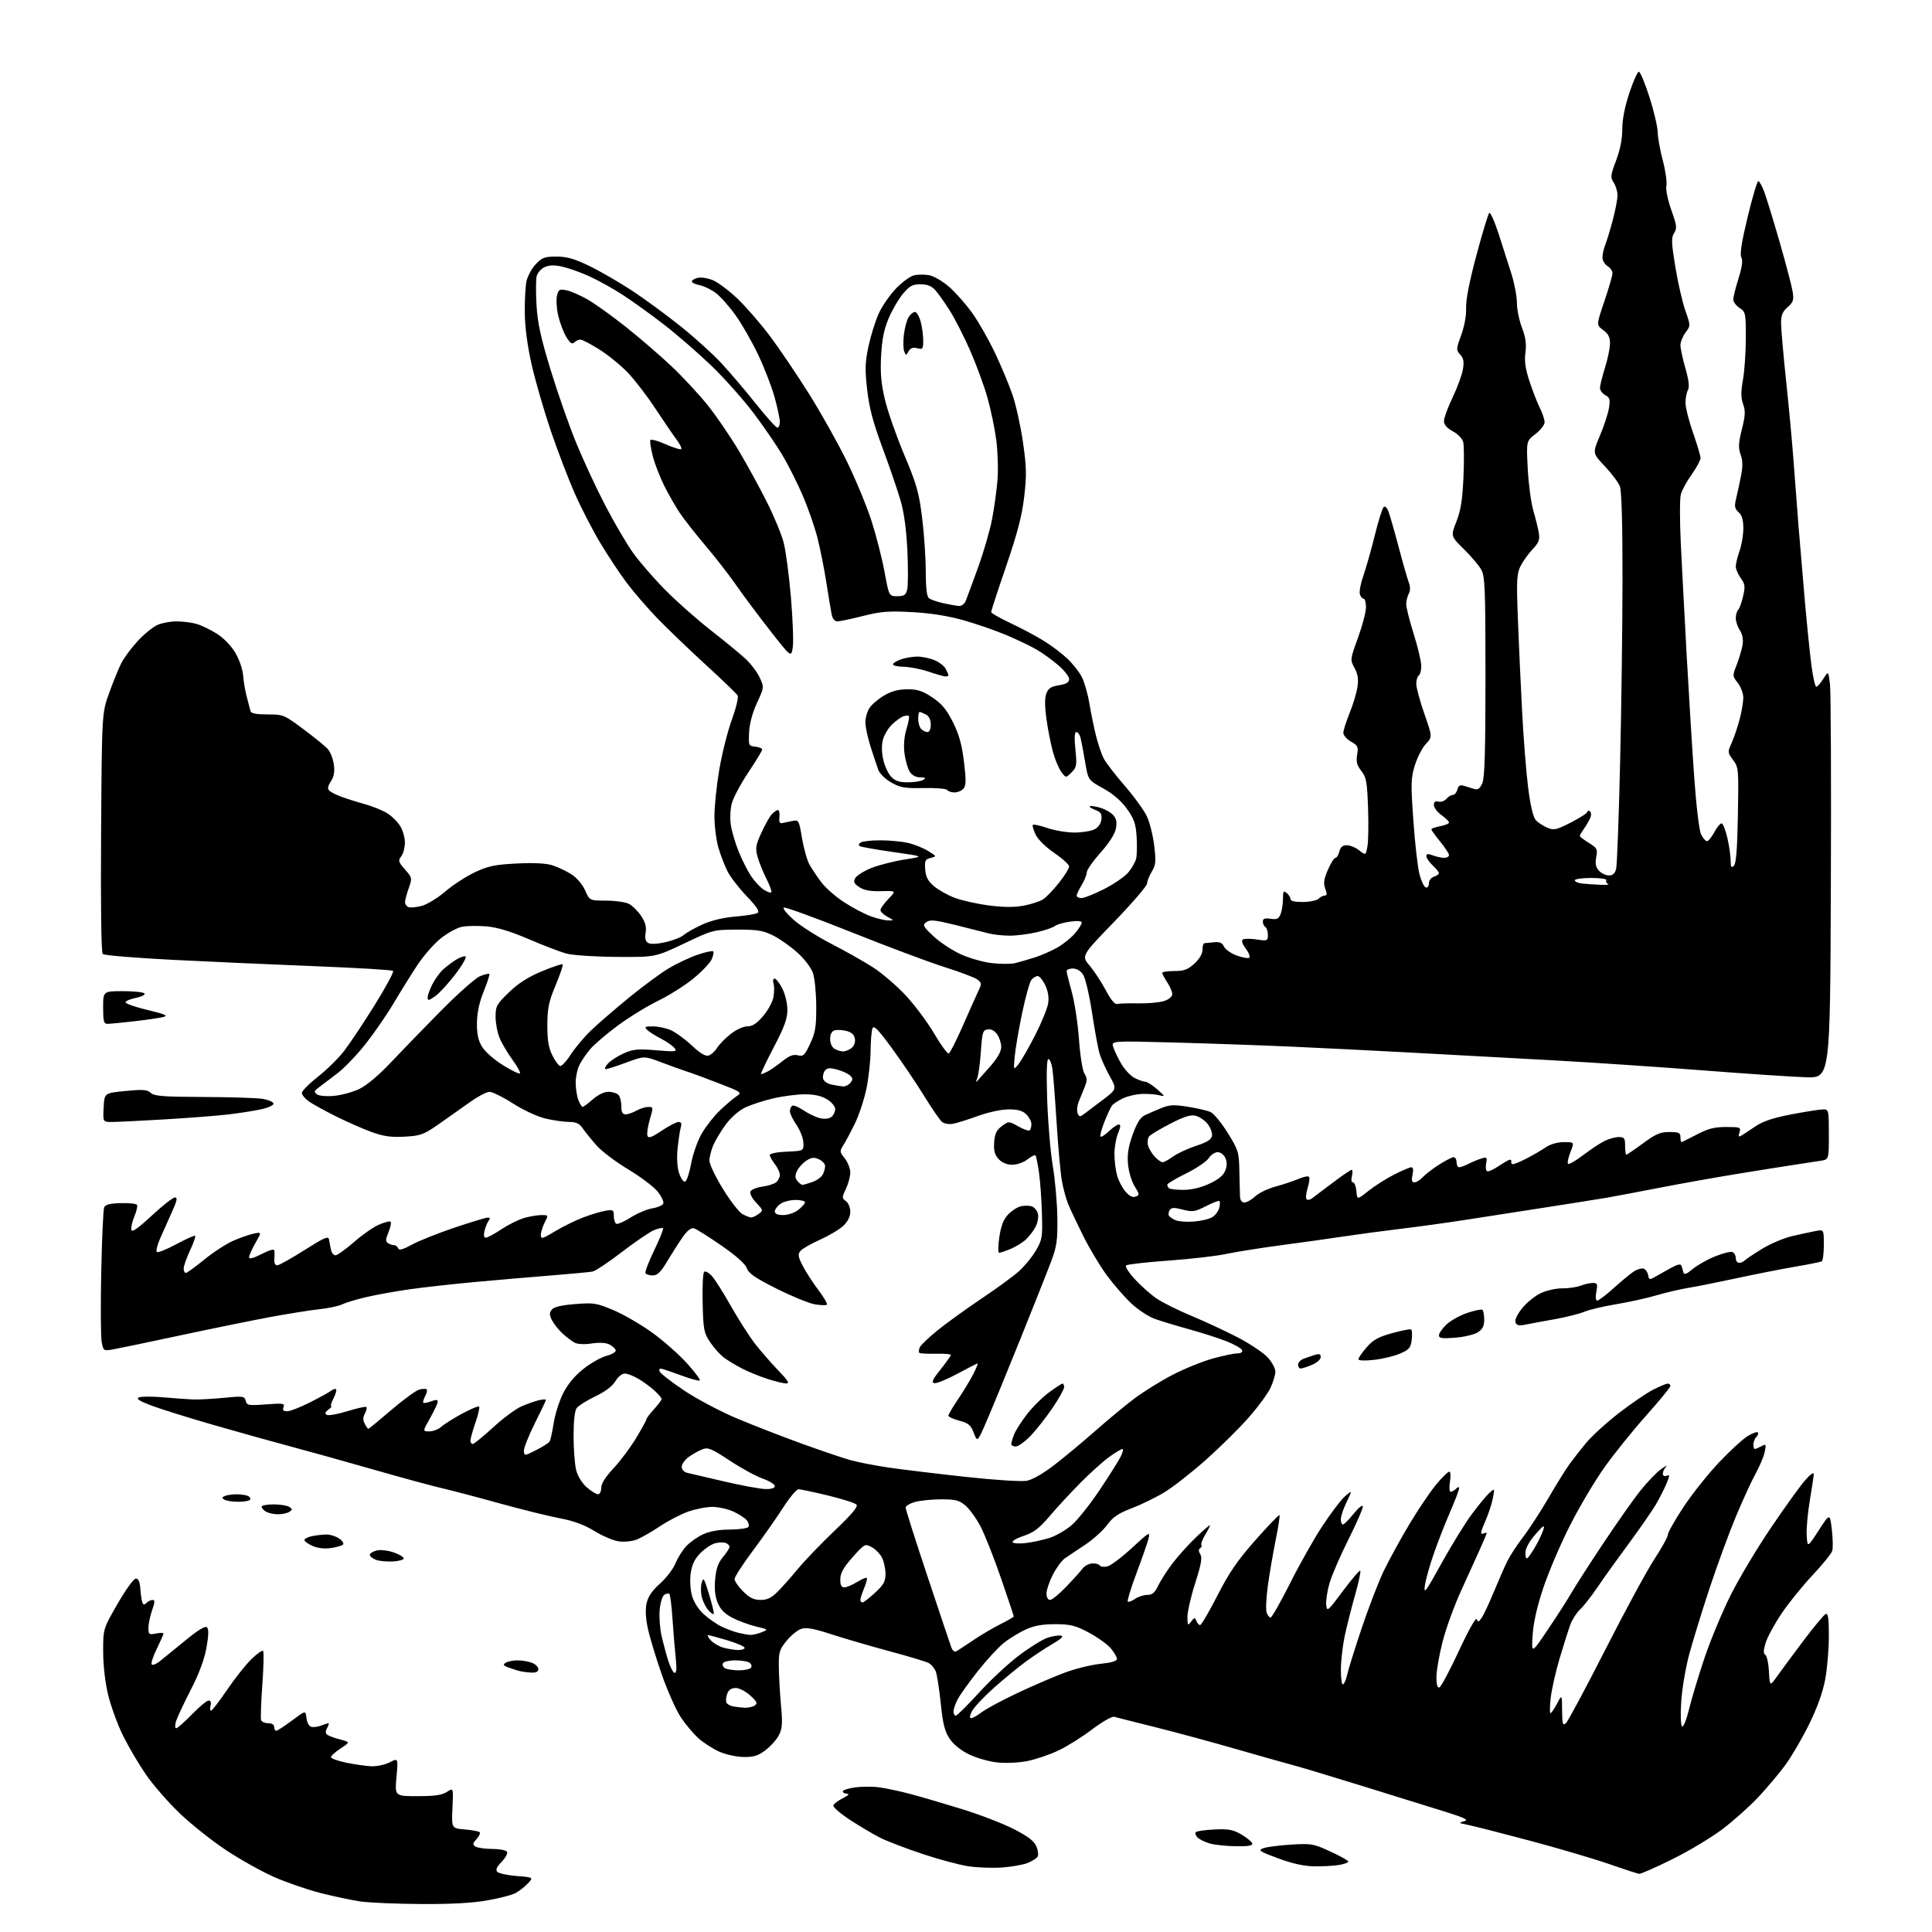 <?xml version="1.0" encoding="UTF-8" standalone="no"?>
<svg 
  version="1.1" 
  xmlns="http://www.w3.org/2000/svg" 
  xmlns:xlink="http://www.w3.org/1999/xlink" 
  xmlns:svg="http://www.w3.org/2000/svg"
  xmlns:rdf="http://www.w3.org/1999/02/22-rdf-syntax-ns#"
  xmlns:cc="http://creativecommons.org/ns#"
  xmlns:dc="http://purl.org/dc/elements/1.1/"
  viewBox="0 0 768 768"
  width="768"
  height="768"
>
<style>svg {background-color: white; }</style>"
<path stroke="none" fill="black" fill-rule="evenodd" d="M167.12,756.88C157.43,756.81 146.73,756.36 143.35,755.87C139.96,755.38 132.85,753.88 127.55,752.54C122.25,751.19 113.86,748.31 108.92,746.12C103.97,743.94 95.33,739.10 89.71,735.36C84.09,731.62 75.83,725.04 71.34,720.73C66.85,716.42 60.87,709.55 58.05,705.47C55.23,701.39 51.12,694.42 48.93,689.99C46.74,685.55 44.07,678.23 42.98,673.71C41.78,668.71 41.01,661.98 41.01,656.49C41.00,647.49 41.00,647.49 46.76,637.49C50.00,631.87 53.17,627.50 54.01,627.50C55.03,627.50 55.59,628.75 55.78,631.50C55.94,633.70 56.29,636.14 56.57,636.92C56.95,638.00 57.34,638.06 58.23,637.17C58.87,636.53 59.97,636.00 60.66,636.00C61.63,636.00 61.59,636.92 60.46,640.13C59.66,642.39 59.00,645.53 59.00,647.10C59.00,649.73 59.23,649.90 62.00,649.35C63.65,649.02 65.00,649.02 65.00,649.35C65.00,649.68 63.79,652.43 62.31,655.45C60.82,658.47 59.93,661.26 60.32,661.66C60.71,662.05 62.12,661.50 63.46,660.43C64.79,659.37 69.34,655.66 73.58,652.19C78.85,647.86 81.60,646.20 82.30,646.90C83.01,647.61 82.94,650.15 82.07,654.99C81.23,659.70 79.14,665.30 75.81,671.78C73.06,677.13 70.43,682.74 69.97,684.25C69.49,685.85 69.52,687.00 70.05,687.00C70.55,687.00 73.36,684.52 76.29,681.50C79.22,678.48 82.20,676.00 82.92,676.00C83.74,676.00 84.04,676.75 83.71,678.00C83.42,679.10 83.51,680.00 83.91,680.00C84.31,680.00 87.17,676.29 90.26,671.75C93.34,667.21 97.69,661.73 99.92,659.56C102.14,657.40 104.24,655.91 104.59,656.25C104.93,656.60 104.79,662.64 104.28,669.69C103.78,676.73 103.55,683.06 103.79,683.75C104.02,684.44 105.29,685.00 106.61,685.00C108.07,685.00 109.00,685.58 109.00,686.50C109.00,687.33 109.37,688.00 109.82,688.00C110.27,688.00 113.08,686.17 116.07,683.94C121.50,679.88 121.50,679.88 121.81,682.85C121.98,684.49 122.77,686.08 123.57,686.39C124.36,686.69 126.17,686.51 127.57,685.97C128.98,685.44 130.34,685.00 130.60,685.00C130.86,685.00 130.60,685.87 130.03,686.94C129.28,688.35 129.33,689.10 130.25,689.69C130.93,690.14 133.23,690.96 135.36,691.51C139.21,692.53 139.21,692.53 135.42,695.01C133.34,696.38 131.60,697.93 131.57,698.46C131.53,698.99 134.20,699.98 137.50,700.67C140.80,701.35 145.30,702.00 147.50,702.11C149.73,702.22 153.01,701.53 154.90,700.55C158.29,698.80 158.29,698.80 157.61,706.40C156.92,714.00 156.92,714.00 165.99,714.00C172.83,714.00 175.71,713.58 177.65,712.31C180.23,710.62 180.23,710.62 179.86,718.71C179.49,726.79 179.49,726.79 184.75,727.23C187.63,727.47 190.30,727.96 190.66,728.33C191.02,728.69 190.48,729.92 189.45,731.05C187.85,732.82 187.79,733.26 189.04,734.05C189.84,734.55 192.84,734.98 195.69,734.98C198.55,734.99 201.18,735.49 201.55,736.08C201.92,736.68 200.96,738.48 199.42,740.09C197.38,742.22 196.91,743.31 197.71,744.11C198.32,744.72 201.80,745.46 205.45,745.75C212.08,746.28 212.08,746.28 209.79,748.74C208.53,750.09 206.30,751.81 204.84,752.57C203.38,753.34 198.26,754.64 193.46,755.48C187.62,756.50 178.92,756.96 167.12,756.88zM651.61,744.88C651.00,744.82 645.55,743.04 639.50,740.94C633.45,738.84 619.22,734.65 607.87,731.63C596.53,728.61 585.50,725.80 583.37,725.39C579.83,724.70 579.71,724.58 582.00,723.98C584.02,723.44 582.48,722.68 574.00,720.04C568.23,718.24 553.60,713.70 541.50,709.95C529.40,706.20 517.02,702.47 514.00,701.67C510.98,700.87 500.62,697.95 491.00,695.18C481.38,692.40 466.98,688.51 459.00,686.52C451.02,684.54 443.80,682.70 442.94,682.45C442.06,682.19 438.20,684.39 434.14,687.46C430.16,690.48 424.11,694.26 420.70,695.87C417.29,697.49 411.81,699.35 408.52,700.02C405.08,700.72 399.98,700.97 396.52,700.61C393.21,700.27 388.11,698.82 385.20,697.39C381.88,695.77 378.99,693.43 377.46,691.12C375.55,688.23 374.79,685.21 373.97,677.17C373.39,671.53 372.51,665.83 372.01,664.52C371.51,663.20 370.22,661.65 369.15,661.08C368.08,660.51 361.20,658.43 353.85,656.46C346.51,654.49 336.13,651.47 330.78,649.74C323.16,647.28 320.48,646.80 318.38,647.55C316.91,648.07 314.31,650.23 312.60,652.34C309.79,655.82 309.51,656.81 309.60,662.84C309.65,666.50 310.04,673.35 310.47,678.05C311.12,685.09 310.97,687.16 309.63,689.75C308.73,691.48 306.35,694.16 304.33,695.70C301.37,697.95 299.66,698.49 295.58,698.43C292.77,698.39 288.47,697.45 285.95,696.33C283.45,695.21 279.76,692.85 277.77,691.10C275.77,689.35 272.56,685.54 270.63,682.64C268.71,679.73 265.27,671.99 262.99,665.43C260.71,658.87 258.25,650.71 257.52,647.29C256.65,643.24 256.49,639.76 257.04,637.29C257.62,634.67 259.26,632.27 262.37,629.50C264.84,627.30 267.59,623.70 268.48,621.50C269.38,619.30 271.32,616.21 272.80,614.62C274.29,613.04 277.30,610.91 279.50,609.90C282.11,608.69 285.83,608.04 290.19,608.02C293.87,608.01 297.17,607.53 297.53,606.96C297.88,606.38 297.57,605.19 296.84,604.30C296.10,603.41 293.70,601.86 291.50,600.86C289.30,599.86 285.58,599.03 283.23,599.02C280.87,599.01 276.54,599.85 273.59,600.88C270.65,601.92 265.59,604.54 262.37,606.70C259.14,608.86 255.03,611.22 253.23,611.95C251.41,612.68 248.23,613.03 246.05,612.73C243.90,612.45 239.52,610.60 236.32,608.62C232.25,606.12 228.09,604.59 222.47,603.52C218.05,602.69 207.25,600.01 198.47,597.58C189.69,595.14 179.35,592.42 175.50,591.54C171.65,590.65 159.28,587.28 148.00,584.05C136.72,580.81 122.10,576.74 115.50,574.99C108.90,573.24 95.17,569.41 85.00,566.48C74.83,563.55 63.58,560.03 60.00,558.66C55.20,556.82 53.96,555.99 55.26,555.48C56.22,555.09 60.50,555.08 64.76,555.45C69.01,555.82 74.30,556.20 76.50,556.30C78.70,556.40 84.25,556.12 88.82,555.67C96.65,554.90 97.18,554.97 97.67,556.84C98.15,558.67 98.79,558.79 105.76,558.26C112.54,557.75 113.27,557.86 112.70,559.34C112.23,560.56 112.62,561.00 114.16,561.00C115.32,561.00 119.47,559.38 123.38,557.39C127.30,555.41 131.07,553.32 131.77,552.75C132.47,552.18 133.30,551.96 133.60,552.26C133.90,552.57 133.43,554.21 132.55,555.91C131.67,557.61 131.27,559.00 131.67,559.00C132.06,559.00 131.55,559.61 130.54,560.35C129.23,561.30 129.04,561.91 129.87,562.42C130.52,562.82 134.22,562.17 138.09,560.97C141.96,559.77 145.36,559.03 145.64,559.31C145.93,559.60 145.66,560.77 145.05,561.91C144.25,563.41 144.23,564.57 145.00,566.00C145.59,567.10 146.23,568.00 146.42,568.00C146.62,568.00 150.73,564.61 155.56,560.48C160.39,556.34 165.41,552.68 166.72,552.36C168.02,552.03 169.33,552.00 169.63,552.29C169.92,552.59 169.64,553.81 169.00,555.00C168.36,556.19 168.04,557.37 168.28,557.61C168.52,557.86 169.91,557.60 171.36,557.05C173.26,556.33 174.00,556.37 174.00,557.19C174.00,557.82 172.65,560.74 170.99,563.67C167.98,569.00 167.98,569.00 170.68,569.00C172.16,569.00 174.30,568.17 175.44,567.15C176.57,566.13 180.29,563.78 183.71,561.94C187.12,560.09 190.16,558.83 190.46,559.13C190.76,559.43 190.10,562.29 189.00,565.49C187.90,568.69 187.00,571.92 187.00,572.66C187.00,573.40 187.41,574.00 187.92,574.00C188.43,574.00 192.08,571.02 196.05,567.39C200.01,563.75 205.11,559.98 207.38,559.01C209.64,558.04 212.74,556.95 214.25,556.60C215.76,556.25 217.00,556.20 217.00,556.50C217.00,556.80 215.00,561.02 212.55,565.89C210.11,570.77 208.17,575.67 208.26,576.79C208.41,578.79 208.49,578.79 213.14,576.43C215.73,575.12 218.14,573.58 218.48,573.03C218.83,572.47 219.55,569.20 220.09,565.76C220.62,562.32 222.29,557.03 223.78,554.01C225.56,550.41 228.31,547.05 231.74,544.30C234.61,541.98 238.81,539.59 241.05,538.99C243.42,538.35 244.96,537.39 244.74,536.69C244.52,536.04 243.37,535.01 242.17,534.41C240.83,533.74 238.18,533.60 235.25,534.05C232.47,534.48 229.67,534.36 228.50,533.77C227.40,533.21 225.22,531.57 223.66,530.13C222.10,528.68 220.21,526.32 219.45,524.88C218.38,522.82 218.34,521.92 219.29,520.66C220.14,519.54 222.91,518.86 228.54,518.40C236.01,517.79 237.09,517.96 243.80,520.78C247.77,522.45 254.67,526.44 259.15,529.66C263.62,532.87 269.92,538.42 273.15,542.00C276.38,545.57 278.61,548.63 278.12,548.79C277.62,548.96 274.58,548.13 271.36,546.96C268.14,545.79 264.65,544.57 263.62,544.26C262.30,543.87 261.87,544.12 262.18,545.10C262.43,545.87 266.76,549.27 271.80,552.65C276.84,556.03 286.26,561.03 292.73,563.76C299.20,566.49 310.80,571.00 318.50,573.79C326.20,576.58 334.98,579.56 338.00,580.41C341.02,581.26 348.00,582.61 353.50,583.41C359.00,584.21 372.73,585.87 384.00,587.09C395.70,588.37 406.08,589.02 408.19,588.63C410.40,588.21 414.82,585.67 419.19,582.29C423.21,579.19 430.52,573.10 435.44,568.77C440.35,564.43 447.33,558.66 450.94,555.94C454.55,553.22 461.34,549.00 466.04,546.56C470.73,544.12 477.93,541.20 482.02,540.06C486.11,538.93 490.52,538.00 491.81,538.00C493.25,538.00 494.01,537.51 493.76,536.75C493.53,536.06 490.85,534.50 487.80,533.27C484.74,532.05 478.02,529.88 472.87,528.46C467.72,527.03 461.49,525.15 459.03,524.27C456.57,523.39 452.40,520.64 449.76,518.18C447.12,515.71 442.76,510.72 440.08,507.09C437.39,503.47 433.18,496.45 430.70,491.50C428.23,486.55 425.51,480.80 424.64,478.72C423.78,476.64 422.63,472.37 422.08,469.22C421.54,466.07 420.60,455.62 420.00,446.00C419.40,436.38 418.65,426.81 418.33,424.75C418.01,422.69 417.29,421.00 416.74,421.00C416.09,421.00 415.93,426.70 416.28,437.25C416.58,446.19 417.58,458.00 418.50,463.50C419.42,469.00 420.24,478.23 420.31,484.00C420.43,493.11 420.10,495.43 417.82,501.50C416.38,505.35 410.84,519.30 405.52,532.50C400.21,545.70 394.20,560.29 392.19,564.93C388.53,573.35 388.53,573.35 387.11,569.63C385.91,566.49 385.02,565.73 381.35,564.75C378.96,564.11 377.00,563.20 377.00,562.74C377.00,562.27 378.74,559.33 380.86,556.20C382.98,553.06 385.69,548.59 386.88,546.25C388.07,543.91 388.84,542.00 388.60,542.00C388.35,542.00 384.75,543.83 380.60,546.08C376.44,548.32 372.31,550.01 371.42,549.83C370.15,549.57 370.68,548.39 373.90,544.36C376.16,541.53 378.00,538.94 378.00,538.60C378.00,538.27 375.28,538.05 371.96,538.13C368.65,538.20 365.71,538.04 365.44,537.77C365.17,537.51 365.23,536.56 365.57,535.68C365.91,534.80 369.18,531.66 372.84,528.71C376.50,525.76 384.38,520.09 390.33,516.10C396.29,512.11 402.96,507.23 405.14,505.25C407.32,503.28 410.32,499.61 411.79,497.09C414.28,492.84 414.45,491.82 414.19,482.51C414.04,477.00 413.51,469.64 413.02,466.14C412.52,462.65 411.89,459.56 411.61,459.28C411.33,459.00 409.90,459.72 408.42,460.89C406.91,462.08 404.28,463.00 402.40,463.00C400.25,463.00 398.34,462.21 396.99,460.76C395.40,459.06 394.98,457.48 395.20,454.11C395.44,450.66 396.09,449.26 398.24,447.66C400.98,445.62 400.98,445.62 404.84,447.79C406.97,448.99 409.00,449.67 409.35,449.31C409.71,448.96 410.00,447.84 410.00,446.83C410.00,445.82 409.10,444.10 408.00,443.00C406.53,441.53 404.67,441.00 400.98,441.00C398.07,441.00 392.93,442.10 388.73,443.62C384.75,445.06 380.26,446.47 378.74,446.74C377.22,447.01 375.30,446.66 374.46,445.97C373.62,445.27 370.41,440.61 367.33,435.60C364.24,430.60 358.52,422.12 354.61,416.77C349.09,409.21 347.36,407.43 346.83,408.77C346.45,409.72 346.11,413.78 346.07,417.79C346.03,421.80 345.29,428.53 344.42,432.75C343.55,436.96 341.52,443.13 339.91,446.45C338.30,449.78 336.23,453.68 335.31,455.11C333.72,457.61 333.74,457.86 335.82,460.50C337.02,462.02 338.00,464.54 338.00,466.10C338.00,467.66 337.22,470.57 336.27,472.56C334.63,476.00 334.63,476.26 336.27,477.46C337.23,478.16 338.00,480.03 338.00,481.67C338.00,483.59 337.04,485.54 335.25,487.25C333.74,488.69 329.57,491.18 326.00,492.78C322.43,494.38 318.91,496.40 318.19,497.27C317.09,498.59 317.24,499.55 319.07,503.14C320.28,505.50 323.06,509.82 325.27,512.74C327.48,515.66 329.02,518.31 328.71,518.63C328.39,518.94 326.24,518.88 323.93,518.49C321.61,518.10 314.79,515.31 308.78,512.30C300.27,508.04 297.62,506.23 296.90,504.16C296.29,502.45 292.67,499.22 286.73,495.10C281.65,491.59 276.75,488.51 275.83,488.26C274.72,487.96 273.20,489.17 271.33,491.85C269.77,494.08 267.01,498.40 265.19,501.45C262.65,505.70 261.32,507.00 259.50,507.00C258.19,507.00 256.88,506.61 256.59,506.14C256.29,505.67 257.86,501.56 260.06,497.00C262.26,492.45 263.84,488.50 263.56,488.23C263.29,487.95 261.66,488.31 259.95,489.02C258.23,489.73 252.51,493.63 247.23,497.68C241.94,501.74 236.69,505.24 235.56,505.46C234.43,505.68 227.20,506.37 219.50,506.98C211.80,507.59 198.07,508.77 189.00,509.60C179.93,510.44 168.00,511.76 162.50,512.56C157.00,513.35 149.35,514.73 145.50,515.64C141.65,516.54 137.38,517.83 136.00,518.51C134.62,519.18 130.57,520.04 127.00,520.43C123.42,520.81 114.65,522.21 107.50,523.53C100.35,524.86 84.15,528.16 71.50,530.87C58.85,533.58 46.84,536.08 44.80,536.43C41.18,537.06 41.09,536.99 40.42,533.44C40.05,531.44 39.97,518.94 40.24,505.65C40.52,492.37 41.04,480.81 41.40,479.96C41.87,478.86 43.71,478.38 48.00,478.26C51.27,478.17 54.18,478.48 54.46,478.94C54.75,479.41 54.29,481.45 53.44,483.49C52.59,485.53 52.03,487.93 52.21,488.83C52.43,490.01 54.67,488.47 60.32,483.23C64.61,479.25 68.76,476.00 69.55,476.00C70.65,476.00 70.38,477.32 68.36,481.75C66.93,484.91 64.82,489.63 63.69,492.23C62.55,494.83 61.94,497.28 62.34,497.67C62.73,498.07 66.22,496.68 70.09,494.59C73.96,492.50 77.33,491.00 77.58,491.25C77.84,491.50 76.91,494.14 75.53,497.10C74.15,500.07 73.02,503.29 73.01,504.25C73.00,505.21 73.39,506.00 73.87,506.00C74.35,506.00 77.66,503.61 81.23,500.68C84.80,497.76 90.02,494.38 92.85,493.16C95.67,491.95 99.34,490.68 101.00,490.35C104.03,489.74 104.03,489.74 101.53,494.12C100.15,496.53 99.02,499.07 99.01,499.77C99.00,500.62 100.64,500.20 104.00,498.50C107.45,496.75 109.03,496.36 109.11,497.23C109.17,497.93 109.14,499.51 109.04,500.75C108.93,502.04 109.42,503.00 110.18,502.99C110.91,502.98 115.78,500.27 121.00,496.96C128.91,491.94 130.55,491.23 130.79,492.72C130.95,493.70 131.29,495.51 131.56,496.75C131.82,497.99 132.63,499.00 133.36,499.00C134.09,499.00 137.34,496.68 140.58,493.85C143.82,491.01 148.25,487.89 150.44,486.91C152.62,485.94 154.76,485.35 155.20,485.62C155.63,485.89 155.30,487.74 154.47,489.73C153.26,492.63 153.21,493.52 154.23,494.16C154.93,494.61 156.03,494.98 156.67,494.98C157.31,494.99 158.04,495.56 158.29,496.25C158.61,497.14 160.17,496.72 163.75,494.76C166.51,493.25 174.11,490.22 180.63,488.02C187.16,485.83 193.12,484.02 193.87,484.01C194.83,484.00 194.95,484.38 194.26,485.25C193.72,485.94 192.98,487.74 192.62,489.25C192.19,491.05 192.36,492.00 193.13,492.00C193.77,492.00 196.59,490.48 199.40,488.61C202.20,486.75 206.30,484.73 208.50,484.12C210.70,483.51 213.75,483.01 215.28,483.01C218.03,483.00 218.04,483.03 216.53,485.95C215.69,487.57 215.00,489.79 215.00,490.88C215.00,492.68 215.51,492.55 220.69,489.43C223.82,487.54 228.88,485.06 231.94,483.91C235.00,482.76 238.96,481.57 240.75,481.28C243.71,480.79 244.00,480.96 244.00,483.31C244.00,484.72 244.42,486.14 244.94,486.46C245.45,486.78 248.03,485.67 250.67,483.99C253.31,482.32 257.21,480.67 259.32,480.33C261.44,479.99 263.40,479.13 263.67,478.41C263.95,477.70 262.94,475.56 261.43,473.67C259.92,471.77 254.66,467.81 249.75,464.86C244.84,461.91 239.17,457.64 237.16,455.36C235.15,453.09 232.69,450.05 231.70,448.61C230.32,446.60 229.06,446.00 226.20,445.98C224.17,445.98 219.96,445.37 216.85,444.64C213.60,443.87 208.10,441.33 203.92,438.65C199.92,436.09 195.71,434.01 194.57,434.03C193.43,434.04 190.03,435.82 187.00,437.98C183.97,440.14 178.43,444.06 174.68,446.68C168.41,451.06 167.31,451.47 160.88,451.84C155.43,452.14 152.54,451.74 147.70,449.99C144.29,448.75 137.90,445.94 133.50,443.74C129.10,441.55 124.26,438.88 122.75,437.81C121.24,436.74 120.00,435.23 120.00,434.45C120.00,433.67 122.87,430.78 126.37,428.03C129.87,425.27 134.57,420.65 136.80,417.76C139.03,414.87 144.49,406.67 148.93,399.55C153.37,392.43 156.67,386.30 156.25,385.94C155.84,385.57 142.00,384.74 125.50,384.09C109.00,383.44 83.41,382.30 68.64,381.55C53.87,380.80 41.36,379.76 40.83,379.23C40.24,378.64 40.00,360.10 40.19,330.89C40.50,283.50 40.50,283.50 43.38,275.50C44.96,271.10 47.14,265.75 48.22,263.61C49.30,261.47 52.28,257.47 54.84,254.71C57.40,251.96 60.95,249.10 62.72,248.36C64.49,247.61 67.86,247.00 70.22,247.01C72.57,247.01 76.09,247.45 78.03,247.99C79.98,248.53 83.65,250.30 86.20,251.91C88.98,253.68 91.92,256.72 93.59,259.56C95.11,262.16 96.48,266.13 96.63,268.39C96.79,270.65 97.44,274.52 98.09,277.00C98.74,279.48 99.42,282.06 99.60,282.75C99.83,283.59 102.06,284.00 106.35,284.00C112.61,284.00 112.95,284.14 120.63,289.87C124.96,293.09 129.33,296.66 130.33,297.79C131.34,298.92 132.41,301.67 132.71,303.90C133.10,306.78 132.76,308.72 131.54,310.59C130.32,312.44 130.13,313.53 130.87,314.27C131.46,314.86 133.64,315.97 135.72,316.73C137.80,317.50 141.97,318.82 145.00,319.65C148.03,320.49 152.01,322.10 153.85,323.23C155.70,324.36 158.06,326.69 159.10,328.40C160.14,330.10 160.98,333.07 160.96,335.00C160.95,336.93 160.29,339.36 159.50,340.40C158.20,342.11 158.35,342.63 160.99,345.64C163.87,348.92 163.89,349.05 162.46,353.11C161.66,355.39 161.00,357.88 161.00,358.66C161.00,359.43 161.63,360.30 162.40,360.60C163.16,360.89 165.54,360.66 167.68,360.09C169.82,359.51 174.03,356.93 177.04,354.36C180.04,351.79 185.33,348.35 188.78,346.73C194.06,344.25 196.72,343.70 205.36,343.26C212.17,342.91 216.98,343.15 219.58,343.97C221.73,344.65 225.15,346.27 227.16,347.56C229.31,348.94 231.55,351.57 232.60,353.95C234.38,358.00 234.38,358.00 240.94,358.01C244.55,358.02 248.61,358.59 249.97,359.28C251.33,359.97 253.50,362.10 254.80,364.01C256.52,366.55 257.02,368.38 256.65,370.74C256.28,373.05 256.58,374.23 257.72,374.86C258.69,375.40 261.40,375.26 264.69,374.50C267.65,373.81 270.85,372.54 271.81,371.67C272.77,370.80 276.06,368.95 279.11,367.55C282.68,365.91 287.39,364.77 292.25,364.36C296.42,364.01 300.42,363.36 301.13,362.92C302.07,362.34 300.90,360.52 296.84,356.27C293.76,353.05 290.34,348.63 289.24,346.46C288.13,344.28 286.50,340.06 285.61,337.07C284.72,334.08 284.00,328.39 284.00,324.42C284.00,320.45 284.88,312.04 285.96,305.74C287.04,299.44 289.28,290.56 290.94,286.01C292.60,281.46 293.63,277.17 293.23,276.47C292.83,275.77 287.10,270.25 280.50,264.21C273.90,258.16 265.30,249.91 261.38,245.86C257.47,241.81 251.98,235.46 249.18,231.75C246.38,228.04 241.59,220.80 238.52,215.66C235.46,210.53 230.91,201.69 228.42,196.03C225.92,190.36 221.69,179.28 219.00,171.40C216.32,163.53 212.91,151.77 211.42,145.29C209.68,137.66 208.69,130.32 208.61,124.50C208.55,119.55 208.85,113.84 209.28,111.82C209.71,109.80 211.35,106.76 212.93,105.07C215.45,102.38 216.46,102.00 221.20,102.00C225.44,102.00 228.32,102.83 234.55,105.87C238.92,108.00 246.55,112.43 251.50,115.70C256.45,118.98 265.00,125.26 270.50,129.66C276.00,134.06 283.27,140.63 286.65,144.26C290.03,147.89 296.23,155.16 300.42,160.43C304.61,165.69 308.48,170.00 309.02,170.00C309.56,170.00 310.00,168.98 310.00,167.73C310.00,166.48 309.07,162.09 307.94,157.98C306.80,153.87 303.88,146.29 301.45,141.15C299.02,136.01 294.98,128.93 292.48,125.43C289.98,121.92 286.45,117.92 284.64,116.54C282.82,115.15 279.91,113.73 278.17,113.38C276.42,113.03 275.00,112.36 275.00,111.89C275.00,111.42 276.06,110.77 277.36,110.45C278.65,110.12 281.37,110.55 283.39,111.39C285.42,112.24 289.81,115.53 293.15,118.71C296.49,121.90 302.28,128.56 306.01,133.52C309.74,138.48 316.74,148.83 321.57,156.52C326.39,164.21 333.20,176.35 336.69,183.50C340.18,190.65 344.55,201.22 346.42,207.00C348.28,212.78 350.61,221.89 351.60,227.25C353.40,237.00 353.40,237.00 356.68,237.00C359.39,237.00 360.08,236.54 360.62,234.38C360.98,232.94 361.02,226.07 360.71,219.13C360.33,210.88 359.42,203.98 358.06,199.22C356.91,195.22 353.69,185.77 350.88,178.22C347.01,167.79 345.53,162.18 344.70,154.82C343.79,146.65 343.88,143.95 345.28,137.47C346.20,133.25 348.03,127.43 349.35,124.54C350.68,121.65 353.72,117.24 356.13,114.73C358.53,112.22 361.74,109.85 363.26,109.47C364.77,109.09 367.53,109.07 369.39,109.41C371.26,109.76 374.85,111.88 377.41,114.13C379.97,116.38 384.07,121.05 386.54,124.51C389.01,127.97 393.07,135.10 395.56,140.37C398.06,145.63 401.20,153.18 402.55,157.15C403.90,161.12 405.75,169.55 406.66,175.89C408.06,185.64 408.14,188.95 407.14,197.46C406.26,204.98 404.46,211.89 399.98,225.00C396.68,234.62 393.99,242.86 393.99,243.30C394.00,243.74 397.49,245.73 401.75,247.73C406.01,249.73 411.98,252.90 415.00,254.79C418.02,256.67 422.23,259.85 424.33,261.85C426.44,263.86 429.01,267.12 430.03,269.10C431.05,271.08 432.41,275.81 433.04,279.60C433.67,283.40 434.86,289.18 435.67,292.46C436.49,295.73 437.86,299.78 438.72,301.46C439.58,303.13 443.33,308.02 447.07,312.33C450.80,316.63 454.78,322.12 455.90,324.52C457.03,326.91 458.34,332.16 458.82,336.17C459.58,342.47 459.44,343.86 457.85,346.48C456.84,348.14 456.01,350.25 456.00,351.17C456.00,352.10 450.11,358.95 442.92,366.40C429.84,379.94 429.84,379.94 433.17,383.89C435.00,386.06 437.89,390.46 439.58,393.67C441.54,397.39 443.17,399.35 444.08,399.10C444.86,398.88 448.64,398.77 452.49,398.85C456.33,398.93 460.94,398.51 462.74,397.92C464.70,397.28 466.00,396.18 465.99,395.17C465.99,394.25 465.09,392.15 464.00,390.50C462.91,388.85 462.01,387.16 462.01,386.75C462.00,386.34 464.15,386.00 466.78,386.00C470.67,386.00 472.15,385.45 474.78,383.06C476.80,381.21 478.00,379.16 478.00,377.56C478.00,376.15 478.34,374.97 478.75,374.94C479.16,374.90 480.88,374.73 482.57,374.57C484.87,374.34 485.87,374.77 486.57,376.31C487.08,377.43 489.40,379.04 491.72,379.87C494.04,380.71 496.26,381.07 496.65,380.68C497.04,380.29 496.38,378.65 495.19,377.04C493.79,375.15 493.40,373.87 494.08,373.45C494.66,373.09 497.14,373.09 499.57,373.46C503.81,374.09 504.00,374.01 504.00,371.62C504.00,370.24 503.55,368.84 503.00,368.50C502.45,368.16 502.00,367.18 502.00,366.33C502.00,365.16 502.77,364.89 505.09,365.23C507.64,365.60 508.33,365.26 509.09,363.27C509.59,361.95 510.00,359.27 510.00,357.31C510.00,354.26 510.21,353.93 511.50,355.00C512.33,355.68 513.00,356.78 513.00,357.43C513.00,358.19 514.77,358.59 517.95,358.56C520.67,358.53 523.46,357.94 524.15,357.25C524.84,356.56 525.95,356.00 526.61,356.00C527.52,356.00 527.57,355.29 526.81,353.25C526.02,351.08 526.24,349.50 527.87,345.75C529.00,343.14 530.35,341.00 530.86,341.00C531.37,341.00 532.07,339.88 532.41,338.50C532.86,336.72 533.72,336.00 535.38,336.00C536.67,336.00 538.89,336.91 540.31,338.03C542.90,340.06 542.90,340.06 543.57,336.48C543.94,334.51 544.05,327.59 543.82,321.11C543.45,310.76 543.13,308.98 541.15,306.46C539.40,304.24 539.02,302.80 539.48,300.05C540.00,296.87 539.75,296.32 537.03,294.80C535.36,293.86 534.00,292.28 534.00,291.30C534.01,290.31 535.12,286.80 536.47,283.50C537.82,280.20 539.22,275.56 539.59,273.19C540.08,269.97 539.79,268.02 538.45,265.54C536.67,262.24 536.68,262.14 539.83,253.50C541.57,248.71 543.00,243.27 543.00,241.40C543.00,239.53 542.58,238.00 542.07,238.00C541.55,238.00 540.88,237.20 540.57,236.21C540.26,235.23 540.87,231.94 541.94,228.91C543.01,225.87 545.04,218.70 546.46,212.97C547.87,207.25 549.46,202.14 549.98,201.62C550.57,201.03 551.30,201.67 551.94,203.34C552.50,204.81 554.33,211.18 556.00,217.50C557.67,223.82 559.48,230.14 560.02,231.56C560.66,233.25 560.66,234.77 560.00,236.00C559.45,237.03 559.00,238.93 559.00,240.23C559.00,241.53 560.34,246.85 561.98,252.05C563.62,257.25 564.97,262.94 564.98,264.69C564.99,266.45 564.55,268.16 564.00,268.50C563.45,268.84 562.99,270.33 562.99,271.81C562.98,273.29 564.42,278.65 566.20,283.72C569.42,292.95 569.42,292.95 566.81,295.72C565.38,297.25 563.41,301.05 562.44,304.17C560.85,309.30 560.79,311.39 561.83,326.17C562.46,335.15 563.54,344.72 564.24,347.42C564.93,350.13 566.06,352.53 566.75,352.76C567.47,352.99 568.00,352.32 568.00,351.15C568.00,350.01 568.87,348.86 570.00,348.50C571.10,348.15 572.00,347.52 572.00,347.11C572.00,346.69 570.88,345.29 569.50,344.00C568.12,342.71 567.00,341.07 567.00,340.35C567.00,339.37 567.63,339.29 569.57,340.02C570.98,340.56 573.00,341.00 574.07,341.00C575.13,341.00 576.00,340.51 576.00,339.92C576.00,339.32 574.42,336.91 572.50,334.57C570.58,332.22 569.00,330.02 569.00,329.69C569.00,329.36 570.58,328.80 572.50,328.43C574.42,328.07 576.00,327.41 576.00,326.96C576.00,326.51 574.65,325.17 573.00,324.00C571.35,322.83 570.00,321.04 570.00,320.03C570.00,318.74 570.55,318.33 571.82,318.66C572.82,318.92 574.23,318.43 574.94,317.57C575.66,316.71 576.81,316.00 577.51,316.00C578.20,316.00 579.02,315.04 579.32,313.87C579.75,312.26 580.39,311.89 581.94,312.37C583.07,312.72 584.89,313.28 585.98,313.61C587.50,314.08 588.26,313.55 589.23,311.36C590.19,309.21 590.50,298.72 590.50,269.00C590.50,234.20 590.30,229.14 588.85,226.50C587.95,224.85 584.84,221.17 581.94,218.32C576.67,213.13 576.67,213.13 578.95,207.32C580.67,202.91 581.35,198.68 581.74,189.85C582.03,183.44 581.99,177.10 581.66,175.77C581.31,174.38 579.54,172.53 577.52,171.44C575.14,170.16 574.00,168.84 574.00,167.35C574.00,166.15 575.54,161.95 577.42,158.02C579.30,154.09 581.15,149.08 581.52,146.88C582.04,143.80 581.80,142.43 580.46,140.95C578.80,139.13 578.82,138.75 580.86,133.16C582.16,129.60 582.92,125.36 582.80,122.39C582.67,119.24 584.13,111.82 586.89,101.50C589.25,92.70 591.54,85.12 591.98,84.66C592.42,84.20 594.14,88.03 595.80,93.16C597.47,98.30 599.77,105.52 600.92,109.21C602.06,112.90 603.00,117.96 603.00,120.45C603.00,122.94 603.90,127.35 605.00,130.24C606.47,134.09 606.84,136.74 606.38,140.15C605.93,143.57 606.36,146.60 608.02,151.65C609.26,155.42 611.11,160.17 612.14,162.21C613.16,164.25 614.00,166.78 614.00,167.84C614.00,168.90 612.36,171.01 610.36,172.54C606.72,175.32 606.72,175.32 607.31,186.41C607.63,192.51 608.63,199.97 609.53,203.00C610.42,206.03 611.40,210.00 611.70,211.83C612.14,214.57 611.71,215.72 609.23,218.33C607.58,220.07 605.44,223.06 604.47,224.97C602.92,228.05 602.79,230.42 603.38,245.97C603.74,255.61 604.50,272.27 605.07,283.00C605.63,293.73 606.72,307.38 607.49,313.36C608.39,320.36 609.46,324.85 610.51,326.01C611.41,327.01 613.47,328.36 615.08,329.03C617.72,330.13 618.68,329.91 624.51,326.92C628.08,325.09 631.00,323.21 631.00,322.74C631.00,322.27 631.43,322.15 631.96,322.47C632.48,322.80 632.63,323.84 632.29,324.78C631.95,325.73 630.85,327.69 629.84,329.15C628.83,330.61 628.00,332.04 628.00,332.32C628.00,332.61 629.61,333.83 631.59,335.05C634.88,337.09 635.12,337.55 634.52,340.74C634.04,343.29 634.32,344.70 635.59,346.10C636.54,347.15 638.32,348.00 639.55,348.00C641.12,348.00 641.98,347.23 642.44,345.39C642.80,343.95 643.51,324.94 644.02,303.14C644.53,281.34 644.96,248.34 644.97,229.82C644.99,208.52 644.61,195.11 643.94,193.35C643.36,191.82 640.67,188.23 637.96,185.36C633.03,180.15 633.03,180.15 635.98,173.21C637.60,169.39 639.22,164.45 639.58,162.23C640.13,158.77 639.92,158.03 638.11,157.06C636.95,156.44 636.01,155.16 636.01,154.21C636.02,153.27 636.92,149.65 638.01,146.16C639.11,142.67 640.00,138.32 640.00,136.49C640.00,134.03 639.30,132.66 637.28,131.19C634.56,129.21 634.56,129.21 637.78,119.69C639.55,114.46 641.00,109.46 641.00,108.60C641.00,107.73 640.10,106.45 639.00,105.77C637.90,105.08 637.00,103.53 637.00,102.32C637.00,101.12 637.50,98.86 638.12,97.32C638.73,95.77 640.08,91.35 641.10,87.50C642.13,83.65 642.97,79.25 642.98,77.71C642.99,76.18 642.32,73.89 641.49,72.62C640.10,70.51 640.18,69.75 642.43,63.78C644.04,59.52 644.89,55.20 644.88,51.37C644.87,47.57 645.85,42.50 647.68,37.00C649.23,32.33 650.94,28.50 651.47,28.50C652.00,28.50 653.88,33.00 655.65,38.50C657.42,44.00 658.90,50.30 658.95,52.50C659.01,54.70 659.92,59.78 660.99,63.80C662.06,67.81 662.70,72.31 662.41,73.80C662.11,75.37 662.94,79.44 664.38,83.50C666.56,89.63 666.70,90.76 665.49,92.63C664.31,94.45 664.38,96.37 665.98,106.13C667.01,112.38 668.79,120.19 669.95,123.47C672.05,129.45 672.05,129.45 670.02,132.18C668.91,133.69 668.00,135.95 668.00,137.21C668.00,138.47 668.88,142.60 669.97,146.38C671.34,151.20 671.64,153.80 670.97,155.06C670.43,156.06 670.01,158.36 670.01,160.18C670.02,162.01 671.36,167.32 673.00,172.00C674.64,176.68 675.98,181.21 675.99,182.07C675.99,182.94 674.42,185.86 672.49,188.57C670.55,191.28 668.61,194.85 668.16,196.50C667.71,198.15 667.70,206.93 668.14,216.00C668.58,225.07 669.65,245.32 670.51,261.00C671.38,276.68 672.72,298.39 673.50,309.26C674.30,320.57 675.46,330.15 676.20,331.65C676.92,333.10 677.95,334.33 678.50,334.39C679.05,334.45 680.40,332.81 681.50,330.75C682.60,328.69 683.92,327.15 684.44,327.32C684.95,327.49 685.95,330.07 686.65,333.06C687.34,336.05 687.93,340.05 687.96,341.95C687.99,344.71 688.25,345.15 689.25,344.15C690.14,343.27 690.60,337.40 690.84,324.04C691.17,305.75 691.12,305.07 688.93,302.11C686.73,299.14 686.71,298.96 688.37,295.28C689.30,293.20 690.72,289.02 691.52,286.00C692.32,282.98 692.98,279.10 692.99,277.38C692.99,275.67 692.01,273.02 690.81,271.49C688.65,268.73 688.64,268.65 690.42,264.10C691.40,261.57 692.44,258.03 692.72,256.24C693.03,254.18 692.63,252.08 691.61,250.53C690.72,249.18 690.00,247.02 690.00,245.74C690.00,244.45 690.42,242.97 690.94,242.45C691.46,241.93 692.35,239.47 692.91,237.00C693.81,233.10 693.68,232.14 691.97,229.79C690.89,228.30 690.00,226.22 690.00,225.17C690.00,224.11 690.67,221.34 691.50,219.00C692.33,216.66 693.00,212.62 693.00,210.03C693.00,206.68 692.45,204.82 691.12,203.61C689.55,202.19 689.38,201.28 690.13,198.20C690.63,196.17 691.50,192.13 692.07,189.22C692.83,185.36 692.79,183.07 691.92,180.67C690.96,177.99 691.05,176.14 692.42,170.66C693.80,165.18 693.89,163.34 692.92,160.65C692.02,158.15 692.00,155.81 692.87,150.85C693.49,147.27 694.00,139.77 694.00,134.19C694.00,124.47 693.89,123.98 691.50,122.41C690.12,121.51 689.00,120.00 689.00,119.05C689.00,118.11 689.93,114.37 691.07,110.74C692.50,106.17 692.86,103.58 692.21,102.32C691.56,101.05 692.31,96.23 694.72,86.25C696.61,78.41 698.51,72.00 698.94,72.00C699.37,72.00 700.44,73.91 701.32,76.25C702.19,78.59 704.95,87.59 707.45,96.26C709.94,104.93 712.26,113.78 712.60,115.92C713.14,119.29 712.87,120.12 710.61,122.09C708.59,123.84 708.00,125.29 708.00,128.44C708.00,130.68 708.91,141.06 710.02,151.51C711.13,161.95 712.46,176.35 712.98,183.50C713.50,190.65 714.40,202.35 714.97,209.50C715.55,216.65 716.69,230.15 717.51,239.50C718.34,248.85 719.50,260.21 720.11,264.75C720.71,269.29 721.57,273.00 722.01,273.00C722.44,273.00 723.71,271.57 724.81,269.83C726.81,266.67 726.81,266.67 727.45,272.08C727.80,275.06 727.96,311.48 727.79,353.00C727.50,428.50 727.50,428.50 718.00,428.23C712.77,428.07 694.33,426.85 677.00,425.50C659.67,424.15 632.90,422.35 617.50,421.50C602.10,420.66 577.35,419.31 562.50,418.51C547.65,417.70 525.60,416.60 513.50,416.06C501.40,415.52 480.31,414.78 466.64,414.41C441.79,413.75 441.79,413.75 442.50,416.12C442.89,417.43 444.30,420.41 445.64,422.74C446.98,425.08 449.39,427.67 450.99,428.49C452.59,429.32 454.50,430.00 455.24,430.00C455.97,430.00 458.13,431.37 460.04,433.05C463.10,435.74 463.22,436.01 461.07,435.42C459.74,435.05 456.69,434.79 454.30,434.84C451.91,434.89 448.41,435.66 446.52,436.56C444.64,437.45 442.66,438.71 442.13,439.34C441.60,439.98 440.21,442.92 439.05,445.88C437.88,448.84 437.17,451.51 437.47,451.81C437.77,452.11 439.28,451.15 440.82,449.68C442.35,448.20 444.12,447.00 444.75,447.00C445.55,447.00 445.46,448.04 444.45,450.47C443.65,452.38 443.00,456.09 443.01,458.72C443.01,461.35 443.48,465.19 444.05,467.25C444.62,469.31 446.13,472.20 447.39,473.67C448.95,475.48 450.24,476.12 451.42,475.67C453.04,475.05 453.01,474.75 451.01,471.52C449.82,469.59 448.65,465.69 448.40,462.77C448.05,458.88 448.54,455.80 450.26,451.02C451.89,446.45 453.30,444.18 455.04,443.35C456.39,442.70 459.31,441.43 461.53,440.53C464.92,439.15 466.63,439.06 472.28,439.96C475.97,440.55 480.00,441.50 481.25,442.07C482.49,442.63 485.53,446.34 488.01,450.30C492.22,457.05 492.51,457.97 492.65,465.00C492.74,469.12 492.85,473.74 492.90,475.25C492.97,477.13 493.54,478.00 494.70,478.00C495.63,478.00 497.54,476.91 498.95,475.58C500.35,474.25 503.98,472.50 507.00,471.69C510.02,470.88 514.16,469.50 516.20,468.62C518.23,467.74 520.12,467.39 520.40,467.84C520.68,468.30 520.41,470.32 519.79,472.33C519.17,474.35 518.99,476.32 519.38,476.71C519.77,477.11 520.69,477.00 521.41,476.46C522.13,475.93 525.82,473.15 529.61,470.28C533.40,467.42 536.85,465.05 537.27,465.03C537.69,465.02 537.76,466.13 537.41,467.50C537.04,468.98 537.21,470.00 537.83,470.00C538.41,470.00 539.02,471.57 539.19,473.48C539.50,476.97 539.50,476.97 544.00,473.38C546.48,471.41 551.07,468.49 554.22,466.90C557.37,465.30 560.44,464.00 561.05,464.00C561.76,464.00 561.92,465.08 561.50,467.00C561.01,469.24 561.20,470.00 562.27,470.00C563.05,470.00 564.50,469.11 565.49,468.01C566.48,466.92 569.40,464.67 571.98,463.01C574.56,461.36 577.20,460.00 577.84,460.00C578.48,460.00 579.00,460.90 579.00,462.00C579.00,463.10 579.47,464.00 580.05,464.00C580.63,464.00 582.31,463.38 583.80,462.63C585.28,461.87 587.57,460.92 588.89,460.52C591.05,459.85 591.23,460.02 590.77,462.41C590.49,463.86 590.65,465.28 591.12,465.57C591.58,465.86 593.65,464.95 595.71,463.55C597.78,462.15 599.81,461.00 600.23,461.00C600.65,461.00 600.89,461.34 600.75,461.75C600.61,462.16 600.84,462.62 601.26,462.76C601.67,462.91 604.15,461.92 606.76,460.56C609.37,459.21 612.85,457.18 614.50,456.06C616.33,454.81 619.12,454.01 621.67,454.01C625.84,454.00 625.84,454.00 624.26,458.01C623.40,460.22 622.97,462.31 623.32,462.65C623.67,463.00 626.32,461.47 629.22,459.26C632.13,457.05 635.94,454.51 637.70,453.62C639.46,452.73 642.05,452.00 643.45,452.00C645.70,452.00 646.00,452.42 646.00,455.50C646.00,457.43 646.22,459.00 646.50,459.00C646.77,459.00 649.75,456.98 653.11,454.50C658.16,450.78 659.98,450.00 663.61,450.00C667.33,450.00 668.00,450.30 668.00,452.00C668.00,453.10 668.18,454.00 668.40,454.00C668.62,454.00 671.36,452.65 674.50,451.00C678.99,448.64 681.47,448.00 686.17,448.00C691.80,448.00 692.10,448.12 691.46,450.13C690.95,451.74 691.11,452.06 692.14,451.46C692.89,451.02 695.41,449.37 697.75,447.78C700.83,445.70 704.81,444.37 712.25,442.95C717.88,441.88 723.51,441.00 724.75,441.00C726.93,441.00 727.00,441.30 727.00,450.95C727.00,460.91 727.00,460.91 723.75,461.42C721.96,461.70 717.35,462.41 713.50,462.99C709.65,463.58 699.52,465.18 691.00,466.57C682.48,467.95 668.52,470.44 660.00,472.09C651.48,473.75 642.02,475.53 639.00,476.06C635.98,476.58 624.73,478.37 614.00,480.03C603.27,481.70 588.88,483.94 582.00,485.00C575.12,486.07 563.65,487.65 556.50,488.51C549.35,489.38 539.23,490.73 534.00,491.53C528.77,492.33 517.75,493.87 509.50,494.96C501.25,496.06 491.35,497.63 487.50,498.45C483.65,499.28 473.30,500.48 464.50,501.11C455.70,501.74 448.11,502.60 447.64,503.03C447.17,503.46 448.74,505.93 451.12,508.51C453.50,511.10 457.38,514.54 459.73,516.16C462.08,517.77 468.39,520.91 473.75,523.13C479.11,525.36 487.48,529.26 492.35,531.81C497.21,534.37 502.50,537.94 504.10,539.76C505.69,541.58 506.99,544.07 506.98,545.28C506.97,546.50 506.11,549.36 505.08,551.62C504.05,553.89 500.08,559.29 496.26,563.62C492.43,567.96 484.73,575.55 479.15,580.50C473.56,585.45 466.24,591.17 462.89,593.20C459.54,595.24 453.71,598.08 449.93,599.53C444.54,601.59 442.42,603.03 440.06,606.23C438.41,608.47 434.46,612.02 431.28,614.12C428.10,616.22 424.48,618.65 423.24,619.52C422.00,620.40 419.86,623.32 418.49,626.02C417.12,628.72 416.00,632.07 416.00,633.47C416.00,634.99 416.57,636.00 417.42,636.00C418.20,636.00 421.15,633.58 423.96,630.63C426.78,627.68 429.68,624.46 430.39,623.48C431.11,622.49 432.78,621.60 434.10,621.50C435.42,621.39 436.79,621.75 437.14,622.29C437.50,622.83 438.90,622.99 440.25,622.65C441.61,622.31 446.01,618.99 450.03,615.27C456.79,609.01 457.28,608.73 456.59,611.50C456.18,613.15 454.02,619.36 451.80,625.29C449.57,631.23 448.01,636.34 448.31,636.65C448.62,636.95 449.90,636.48 451.16,635.60C452.42,634.72 454.61,634.00 456.04,634.00C458.02,634.00 459.03,633.17 460.33,630.44C461.26,628.48 463.77,624.55 465.91,621.69C468.05,618.84 472.32,614.08 475.40,611.12C478.48,608.16 481.00,606.02 481.00,606.35C481.00,606.68 480.12,608.39 479.05,610.16C477.98,611.92 477.31,613.70 477.57,614.11C477.82,614.52 477.58,615.14 477.04,615.48C476.39,615.88 476.42,616.70 477.13,617.84C477.98,619.19 477.52,621.79 475.11,629.31C473.40,634.65 472.01,640.71 472.03,642.76C472.06,646.23 472.17,646.36 473.50,644.60C474.80,642.88 475.01,642.86 475.58,644.35C475.93,645.26 476.60,646.00 477.07,646.00C477.54,646.00 480.63,640.71 483.94,634.25C488.66,625.04 491.93,620.27 499.08,612.19C504.10,606.52 508.39,602.06 508.61,602.28C508.84,602.50 508.16,606.92 507.12,612.09C506.07,617.27 504.67,625.40 504.01,630.17C503.36,634.94 503.11,639.78 503.48,640.92C503.84,642.06 504.55,643.00 505.06,643.00C505.57,643.00 509.09,636.81 512.89,629.25C516.68,621.69 522.47,611.45 525.75,606.50C529.03,601.55 532.91,596.41 534.36,595.08C535.81,593.74 537.00,592.87 537.00,593.14C537.00,593.41 536.10,595.49 535.00,597.76C533.90,600.04 533.00,602.83 533.00,603.95C533.00,605.08 533.37,606.00 533.83,606.00C534.29,606.00 536.18,604.12 538.02,601.82C539.87,599.52 541.54,598.13 541.74,598.73C541.94,599.33 539.42,605.18 536.13,611.74C532.84,618.30 529.42,626.20 528.51,629.31C527.61,632.42 527.01,636.30 527.19,637.95C527.49,640.81 527.77,640.58 533.85,632.41C537.35,627.71 540.44,624.11 540.73,624.39C541.01,624.68 540.06,629.09 538.62,634.21C537.17,639.32 535.32,646.65 534.51,650.50C533.70,654.35 533.03,660.34 533.02,663.81C533.01,667.41 533.40,669.87 533.92,669.55C534.43,669.23 535.15,667.52 535.52,665.74C535.88,663.96 538.44,655.75 541.20,647.50C543.96,639.25 547.94,628.90 550.05,624.50C552.17,620.10 556.77,611.70 560.28,605.84C563.79,599.98 568.58,592.89 570.92,590.09C573.27,587.29 575.60,585.00 576.10,585.00C576.62,585.00 576.74,586.77 576.38,589.00C576.02,591.25 576.15,593.00 576.67,593.00C577.18,593.00 578.14,592.46 578.80,591.80C579.63,590.97 580.00,590.95 580.00,591.71C580.00,592.32 578.37,596.58 576.38,601.16C574.39,605.75 571.46,613.25 569.88,617.83C568.29,622.41 566.73,628.04 566.40,630.33C565.89,633.96 566.73,632.83 572.96,621.55C576.89,614.43 582.31,605.63 584.99,602.01C587.68,598.39 590.84,594.55 592.03,593.47C594.18,591.53 594.18,591.53 593.45,595.51C593.05,597.71 591.66,601.91 590.37,604.85C588.57,608.96 588.37,610.07 589.51,609.63C590.33,609.32 591.00,609.22 591.00,609.41C591.00,609.60 589.82,612.40 588.39,615.63C586.95,618.86 583.54,626.39 580.80,632.36C578.07,638.34 574.74,647.51 573.41,652.74C572.09,657.97 571.00,664.26 571.00,666.71C571.00,669.69 571.39,671.04 572.18,670.77C572.83,670.56 576.32,664.03 579.93,656.26C583.91,647.70 586.72,642.75 587.06,643.69C587.51,644.95 587.90,644.79 589.13,642.87C589.97,641.57 592.14,636.90 593.95,632.50C595.76,628.10 598.13,622.70 599.23,620.50C600.32,618.30 603.12,614.02 605.45,611.00C607.78,607.98 612.31,601.00 615.52,595.50C618.73,590.00 622.50,583.92 623.91,582.00C625.32,580.08 628.27,576.30 630.48,573.61C632.69,570.92 638.54,565.59 643.47,561.76C648.41,557.94 654.58,553.73 657.19,552.40C659.80,551.08 662.40,550.00 662.97,550.00C663.54,550.00 664.00,550.43 664.00,550.96C664.00,551.48 659.67,556.77 654.38,562.71C649.08,568.64 641.62,577.91 637.79,583.31C633.96,588.70 627.79,599.09 624.09,606.40C620.38,613.70 615.63,624.81 613.53,631.09C610.99,638.69 609.56,645.01 609.24,650.00C608.76,657.50 608.76,657.50 615.48,647.51C619.17,642.02 623.35,635.50 624.77,633.01C626.19,630.53 631.84,621.75 637.33,613.50C642.82,605.25 649.51,595.75 652.21,592.40C654.90,589.04 658.55,585.26 660.31,584.00C662.06,582.74 662.94,582.32 662.25,583.06C661.56,583.80 661.00,585.03 661.00,585.81C661.00,586.65 661.60,586.98 662.50,586.64C663.82,586.13 663.81,586.51 662.45,589.78C661.59,591.83 659.71,595.52 658.27,598.00C656.82,600.48 651.99,607.45 647.52,613.50C643.05,619.55 637.42,627.41 635.01,630.97C632.60,634.53 629.50,638.49 628.12,639.77C626.74,641.04 625.00,643.76 624.24,645.79C623.49,647.83 621.58,653.86 619.99,659.18C618.41,664.50 616.81,671.59 616.43,674.93C616.05,678.27 616.01,681.00 616.35,681.00C616.68,681.00 617.84,679.31 618.93,677.25C620.91,673.50 620.91,673.50 620.96,679.87C620.99,685.25 621.22,686.06 622.42,685.07C623.20,684.42 630.24,671.29 638.08,655.88C645.91,640.47 654.73,624.21 657.66,619.75C660.60,615.29 663.00,610.93 663.00,610.06C663.00,609.19 665.80,604.25 669.21,599.08C672.63,593.91 678.97,585.94 683.29,581.37C687.61,576.81 692.72,572.10 694.63,570.92C696.54,569.74 698.39,569.06 698.74,569.40C699.08,569.75 698.83,570.57 698.18,571.22C697.53,571.87 697.00,573.21 697.00,574.20C697.00,575.19 697.25,576.00 697.57,576.00C697.88,576.00 699.05,575.51 700.16,574.91C702.07,573.89 702.15,574.04 701.50,577.16C701.12,579.00 699.52,582.82 697.94,585.67C696.37,588.51 692.84,596.16 690.12,602.67C687.39,609.17 682.63,622.15 679.53,631.50C676.44,640.85 672.78,652.77 671.39,658.00C670.00,663.23 668.61,671.60 668.30,676.61C667.96,681.96 668.12,685.95 668.68,686.30C669.20,686.62 670.47,683.43 671.49,679.19C672.52,674.96 675.30,665.75 677.68,658.73C680.06,651.71 684.70,640.58 688.01,633.99C691.31,627.40 698.51,615.37 704.01,607.26C709.51,599.14 715.58,590.70 717.49,588.50C719.40,586.30 720.98,585.12 720.99,585.88C720.99,586.63 720.30,591.38 719.44,596.42C718.58,601.47 718.01,607.76 718.19,610.42C718.50,615.24 718.50,615.24 722.95,608.37C727.40,601.50 727.40,601.50 728.18,608.00C728.60,611.58 728.68,615.40 728.34,616.50C728.00,617.60 724.43,622.00 720.42,626.27C716.40,630.55 710.85,637.43 708.09,641.56C705.32,645.70 702.51,650.90 701.85,653.12C700.95,656.10 700.93,657.34 701.76,657.85C702.38,658.24 703.02,661.23 703.19,664.51C703.50,670.47 703.50,670.47 706.70,665.98C708.45,663.52 713.18,657.14 717.20,651.81C721.21,646.49 725.06,641.89 725.75,641.59C726.70,641.19 727.00,643.32 727.00,650.44C727.00,655.60 726.34,663.35 725.53,667.66C724.55,672.84 722.36,678.92 719.07,685.58C716.33,691.12 712.11,698.35 709.68,701.64C707.26,704.94 702.44,710.66 698.98,714.36C695.53,718.06 689.05,723.83 684.60,727.19C680.14,730.55 671.15,735.93 664.61,739.15C658.08,742.37 652.23,744.95 651.61,744.88zM398.48,742.35C394.64,742.63 388.57,742.42 385.00,741.88C381.43,741.35 373.16,739.13 366.64,736.95C360.12,734.78 352.60,731.90 349.93,730.56C347.27,729.22 341.89,726.04 337.98,723.49C334.08,720.94 331.05,718.32 331.26,717.68C331.47,717.03 333.19,715.73 335.07,714.80C337.15,713.77 337.81,713.08 336.75,713.05C335.79,713.02 335.00,712.59 335.00,712.09C335.00,711.60 337.20,710.89 339.89,710.52C342.57,710.15 346.96,710.14 349.64,710.51C352.31,710.87 357.88,712.07 362.00,713.17C366.12,714.26 375.35,716.97 382.50,719.18C389.65,721.39 398.94,724.99 403.15,727.16C408.74,730.05 411.13,731.90 412.00,734.00C412.66,735.58 412.87,737.40 412.47,738.04C412.08,738.68 410.34,739.80 408.61,740.52C406.88,741.24 402.32,742.06 398.48,742.35zM522.50,741.90C518.42,741.85 513.82,740.84 508.12,738.73C500.67,735.98 500.01,735.54 502.12,734.72C503.43,734.21 508.39,733.56 513.13,733.27C521.33,732.76 522.13,732.90 528.88,736.02C532.80,737.82 536.00,739.62 536.00,740.02C536.00,740.41 534.31,741.02 532.25,741.36C530.19,741.70 525.80,741.94 522.50,741.90zM491.33,733.91C487.57,733.86 482.93,733.38 481.00,732.84C479.07,732.30 476.85,731.22 476.06,730.45C475.27,729.68 474.95,728.71 475.36,728.30C475.77,727.89 479.12,727.42 482.80,727.24C488.34,726.98 490.18,727.32 493.42,729.21C495.58,730.47 497.53,732.06 497.76,732.75C498.06,733.67 496.38,733.98 491.33,733.91zM386.04,683.00C386.64,683.00 388.57,681.91 390.32,680.59C392.07,679.26 398.45,675.84 404.50,672.98C410.55,670.12 418.96,666.50 423.18,664.93C427.41,663.35 433.82,661.77 437.43,661.40C441.77,660.95 444.00,660.29 444.00,659.44C444.00,658.73 442.90,656.84 441.55,655.24C440.20,653.64 436.29,650.84 432.86,649.00C427.51,646.15 425.60,645.67 419.55,645.64C414.46,645.62 411.19,646.20 407.78,647.74C405.18,648.91 401.22,651.33 398.99,653.13C396.76,654.92 392.14,659.93 388.72,664.27C385.30,668.60 381.73,673.58 380.79,675.32C379.85,677.07 379.06,679.29 379.04,680.25C379.02,681.21 379.42,682.00 379.93,682.00C380.44,682.00 384.60,677.89 389.18,672.86C393.76,667.83 400.97,661.12 405.22,657.95C409.46,654.77 414.52,651.65 416.46,651.01C418.40,650.37 420.77,650.00 421.74,650.19C422.95,650.42 421.97,651.41 418.49,653.43C415.75,655.03 411.02,658.15 408.00,660.35C404.98,662.55 399.21,667.28 395.18,670.86C391.15,674.44 387.20,678.64 386.40,680.19C385.47,682.00 385.34,683.00 386.04,683.00zM296.00,678.85C297.38,678.91 299.18,678.52 300.00,677.97C301.26,677.13 300.97,676.49 298.23,673.98C296.42,672.33 293.85,671.00 292.45,671.00C290.76,671.00 289.66,671.73 289.10,673.25C288.64,674.49 288.47,676.04 288.72,676.69C288.97,677.35 290.14,678.07 291.33,678.31C292.53,678.54 294.62,678.78 296.00,678.85zM211.25,664.88C209.74,664.82 207.60,664.54 206.50,664.26C205.40,663.99 203.39,663.34 202.03,662.82C200.03,662.06 199.84,661.71 201.03,660.96C201.84,660.45 203.93,660.02 205.68,660.02C207.44,660.01 210.02,660.44 211.43,660.98C212.85,661.51 214.00,662.64 214.00,663.48C214.00,664.50 213.10,664.96 211.25,664.88zM268.22,665.00C268.92,665.00 269.06,663.04 268.63,659.25C268.28,656.09 267.70,649.10 267.34,643.71C266.99,638.33 266.40,633.75 266.05,633.53C265.69,633.31 264.80,633.50 264.07,633.96C263.33,634.41 262.51,637.05 262.24,639.81C261.98,642.58 262.30,647.24 262.96,650.17C263.63,653.10 264.84,657.64 265.66,660.25C266.49,662.86 267.64,665.00 268.22,665.00zM293.69,663.98C296.00,663.99 298.19,663.50 298.57,662.89C298.95,662.28 298.64,661.38 297.88,660.90C297.12,660.42 294.61,660.02 292.31,660.02C290.00,660.01 287.81,660.50 287.43,661.11C287.05,661.72 287.36,662.62 288.12,663.10C288.88,663.58 291.39,663.98 293.69,663.98zM380.25,656.37C380.94,655.96 383.98,653.96 387.00,651.93C390.02,649.89 394.86,647.05 397.75,645.60C400.64,644.15 403.00,642.79 403.00,642.57C403.00,642.35 400.70,635.49 397.90,627.33C395.09,619.18 391.42,609.89 389.73,606.70C388.05,603.51 385.36,599.80 383.76,598.45C381.30,596.38 379.80,596.00 374.17,596.01C370.50,596.01 365.81,596.48 363.75,597.05C361.69,597.63 360.00,598.64 360.00,599.30C359.99,599.96 363.89,612.20 368.65,626.50C373.41,640.80 377.68,653.54 378.15,654.81C378.70,656.28 379.46,656.84 380.25,656.37zM293.25,655.91C294.76,655.96 296.00,655.57 296.00,655.04C296.00,654.52 292.91,653.17 289.14,652.04C285.37,650.92 281.93,650.00 281.49,650.00C281.05,650.00 281.51,650.91 282.51,652.02C283.52,653.12 285.72,654.43 287.42,654.92C289.11,655.42 291.74,655.86 293.25,655.91zM298.18,649.90C299.11,649.95 301.14,649.49 302.68,648.88C305.50,647.75 305.50,647.75 300.50,646.55C297.75,645.89 293.55,644.35 291.17,643.12C288.12,641.54 286.39,639.79 285.31,637.19C284.25,634.66 283.93,631.71 284.29,627.76C284.67,623.54 285.50,621.20 287.40,618.93C288.83,617.23 290.00,615.42 290.00,614.89C290.00,614.37 289.32,613.68 288.50,613.36C287.67,613.04 285.80,613.08 284.34,613.45C282.88,613.82 280.25,615.55 278.49,617.31C276.21,619.60 275.10,621.83 274.60,625.20C274.19,627.95 274.37,631.65 275.04,634.15C275.75,636.78 277.54,639.64 279.74,641.66C281.69,643.45 284.92,645.68 286.90,646.63C288.88,647.57 291.85,648.67 293.50,649.07C295.15,649.47 297.26,649.84 298.18,649.90zM283.72,641.61C283.50,641.83 282.56,641.17 281.63,640.14C280.70,639.12 279.54,636.88 279.05,635.17C278.56,633.46 278.49,630.81 278.90,629.28C279.58,626.77 279.87,627.21 281.89,633.86C283.12,637.90 283.94,641.39 283.72,641.61zM342.83,637.00C343.29,637.00 345.54,635.27 347.83,633.15C351.28,629.97 352.00,628.67 352.00,625.60C352.00,623.57 351.36,620.67 350.59,619.16C349.81,617.66 347.96,615.78 346.48,614.99C343.84,613.58 343.68,613.67 338.92,619.02C335.27,623.14 334.06,625.31 334.03,627.75C334.01,630.10 334.45,631.00 335.63,631.00C336.53,631.00 338.80,630.05 340.68,628.89C342.57,627.72 344.31,626.98 344.57,627.23C344.82,627.49 344.35,629.32 343.51,631.31C342.68,633.31 342.00,635.40 342.00,635.97C342.00,636.54 342.38,637.00 342.83,637.00zM302.32,636.00C304.96,636.00 306.66,635.19 309.09,632.76C310.87,630.98 314.57,626.81 317.30,623.51C320.04,620.20 326.60,613.38 331.89,608.35C338.83,601.74 341.20,598.88 340.43,598.08C339.84,597.46 334.75,595.84 329.12,594.48C323.48,593.12 318.22,592.00 317.43,592.00C316.64,592.00 313.90,595.26 311.34,599.25C308.79,603.24 303.39,610.92 299.35,616.33C295.31,621.74 292.00,626.84 292.00,627.68C292.00,628.52 293.53,630.73 295.40,632.60C297.98,635.18 299.65,636.00 302.32,636.00zM156.00,620.71C153.53,620.83 150.49,620.50 149.25,619.99C148.01,619.48 147.00,618.61 147.00,618.05C147.00,617.49 148.21,616.73 149.69,616.36C151.21,615.98 154.13,616.30 156.44,617.09C158.67,617.87 160.50,618.95 160.50,619.50C160.50,620.05 158.47,620.59 156.00,620.71zM607.11,619.43C607.58,619.14 609.06,617.01 610.38,614.70C611.71,612.39 613.12,609.38 613.53,608.00C614.13,605.96 613.54,606.31 610.39,609.89C608.02,612.57 606.47,615.38 606.38,617.12C606.30,618.69 606.63,619.73 607.11,619.43zM131.50,615.38C128.99,615.75 126.29,615.43 124.25,614.53C122.46,613.74 121.00,612.68 121.00,612.17C121.00,611.67 122.41,610.97 124.12,610.62C125.84,610.28 128.44,610.00 129.90,610.00C131.36,610.00 133.59,610.73 134.86,611.62C136.13,612.50 136.79,613.58 136.33,614.01C135.88,614.44 133.70,615.06 131.50,615.38zM407.79,613.38C410.38,613.07 414.57,612.17 417.11,611.38C419.64,610.58 423.61,608.31 425.93,606.33C428.25,604.35 433.19,598.17 436.92,592.61C440.65,587.05 444.45,581.04 445.38,579.25C446.30,577.46 446.66,576.00 446.18,576.00C445.69,576.00 443.32,577.43 440.90,579.18C438.48,580.93 433.35,585.54 429.50,589.43C425.65,593.32 420.14,599.27 417.27,602.66C413.13,607.54 410.98,609.18 407.01,610.50C404.25,611.41 402.23,612.57 402.54,613.06C402.84,613.55 405.20,613.70 407.79,613.38zM110.50,601.95C108.85,601.95 106.71,601.48 105.75,600.92C104.79,600.36 104.00,599.47 104.00,598.95C104.00,598.43 106.14,598.01 108.75,598.02C111.36,598.02 114.17,598.47 115.00,599.02C116.33,599.89 116.33,600.11 115.00,600.98C114.17,601.53 112.15,601.96 110.50,601.95zM94.69,596.98C92.39,596.98 89.90,596.59 89.17,596.12C88.10,595.45 88.17,595.15 89.50,594.64C90.41,594.29 92.44,594.00 94.00,594.00C95.56,594.00 97.55,594.27 98.41,594.60C99.28,594.94 99.74,595.61 99.44,596.10C99.13,596.60 97.00,596.99 94.69,596.98zM237.71,594.00C238.43,594.00 239.00,592.86 239.00,591.44C239.00,589.76 240.66,587.11 243.87,583.69C246.54,580.84 250.59,575.42 252.87,571.65C255.14,567.88 257.00,564.49 257.00,564.12C257.00,563.75 258.35,561.97 260.00,560.16C261.65,558.35 263.00,556.54 263.00,556.13C263.00,555.71 261.76,554.24 260.25,552.85C258.74,551.46 255.87,549.35 253.88,548.16C251.89,546.97 249.40,546.00 248.35,546.00C247.27,546.00 245.64,547.34 244.63,549.05C243.48,551.00 240.61,553.17 236.66,555.07C233.27,556.70 229.94,558.79 229.25,559.71C228.45,560.78 228.00,564.84 228.01,570.94C228.01,576.20 228.48,582.30 229.06,584.50C229.67,586.83 231.43,589.65 233.27,591.25C235.00,592.76 237.00,594.00 237.71,594.00zM304.25,591.92C306.65,591.97 308.00,591.54 308.00,590.73C308.00,590.04 305.80,588.69 303.11,587.73C300.41,586.78 294.52,583.55 290.00,580.56C282.91,575.87 281.45,575.26 279.27,576.09C277.88,576.62 275.45,577.97 273.87,579.09C272.29,580.22 271.00,582.00 271.00,583.05C271.00,584.21 271.88,585.17 273.25,585.49C274.49,585.77 281.12,587.32 288.00,588.93C294.88,590.53 302.19,591.88 304.25,591.92zM403.79,575.00C402.81,575.00 402.00,574.58 402.00,574.07C402.00,573.55 402.48,571.86 403.07,570.32C403.66,568.77 405.97,565.14 408.20,562.24C410.43,559.35 414.40,555.41 417.01,553.49C419.63,551.57 422.05,550.00 422.38,550.00C422.72,550.00 423.00,550.65 423.00,551.44C423.00,552.23 420.93,555.94 418.39,559.69C415.85,563.43 411.94,568.41 409.68,570.75C407.43,573.09 404.78,575.00 403.79,575.00zM312.47,549.95C311.38,549.92 308.02,549.09 305.00,548.11C301.98,547.14 297.49,545.30 295.03,544.04C292.57,542.77 289.32,540.82 287.80,539.69C286.28,538.57 283.81,535.81 282.31,533.57C279.80,529.81 279.57,528.62 279.31,517.80C279.15,511.32 279.43,505.85 279.95,505.53C280.46,505.21 281.81,505.95 282.94,507.17C284.08,508.39 287.49,513.77 290.52,519.13C293.56,524.49 297.89,531.26 300.16,534.19C302.42,537.11 306.56,541.86 309.35,544.75C313.32,548.85 314.00,549.99 312.47,549.95zM517.03,544.00C516.46,544.00 516.00,543.31 516.00,542.48C516.00,541.64 517.01,540.57 518.25,540.11C519.49,539.65 521.51,538.95 522.75,538.57C524.45,538.04 525.00,538.26 525.00,539.48C525.00,540.39 523.46,541.74 521.53,542.55C519.62,543.35 517.60,544.00 517.03,544.00zM546.25,540.56C542.43,540.99 540.00,540.88 540.00,540.30C540.00,539.77 541.46,537.65 543.25,535.59C545.84,532.61 547.90,531.46 553.39,529.95C557.17,528.91 560.57,528.24 560.94,528.46C561.31,528.69 561.42,530.53 561.18,532.55C560.81,535.73 560.21,536.46 556.63,538.04C554.36,539.04 549.69,540.17 546.25,540.56zM578.50,531.75C573.25,532.17 572.00,532.00 572.00,530.82C572.00,530.03 573.33,528.10 574.95,526.55C576.57,525.00 580.27,522.93 583.17,521.94C586.07,520.96 588.79,520.37 589.22,520.64C589.65,520.90 590.00,522.66 590.00,524.54C590.00,527.08 589.36,528.37 587.50,529.59C586.12,530.49 582.07,531.47 578.50,531.75zM606.27,526.58C603.82,527.08 602.88,526.86 602.43,525.67C602.06,524.72 603.11,522.50 605.07,520.06C606.85,517.84 610.16,515.15 612.41,514.07C614.66,513.00 618.52,512.13 621.00,512.14C623.48,512.15 626.77,511.67 628.32,511.08C629.86,510.48 632.05,510.00 633.18,510.00C634.97,510.00 635.14,510.43 634.57,513.50C634.16,515.67 634.30,517.00 634.94,517.00C635.51,517.00 638.43,514.78 641.44,512.06C644.44,509.34 648.04,506.37 649.44,505.45C650.84,504.53 652.63,504.03 653.41,504.33C654.20,504.63 654.99,505.79 655.17,506.92C655.46,508.69 655.77,508.80 657.61,507.73C658.78,507.05 661.60,505.47 663.88,504.22C666.96,502.53 668.14,502.27 668.44,503.22C668.66,503.92 669.01,505.11 669.21,505.86C669.47,506.85 670.49,506.46 672.84,504.48C674.64,502.97 678.63,500.71 681.71,499.46C684.79,498.21 687.91,497.41 688.65,497.70C689.39,497.98 690.00,499.07 690.00,500.11C690.00,501.15 690.58,502.00 691.30,502.00C692.01,502.00 693.04,501.56 693.59,501.01C694.13,500.47 697.26,498.39 700.54,496.38C703.82,494.37 709.20,492.11 712.50,491.35C715.80,490.59 719.96,489.69 721.75,489.35C725.00,488.74 725.00,488.74 725.00,494.81C725.00,498.15 724.64,501.10 724.20,501.38C723.76,501.65 719.15,502.59 713.95,503.47C708.75,504.35 698.20,506.42 690.50,508.08C682.80,509.74 674.02,511.49 671.00,511.97C667.98,512.46 662.35,513.78 658.50,514.90C654.65,516.03 647.42,517.63 642.44,518.45C637.46,519.27 631.76,520.62 629.77,521.45C627.78,522.28 622.41,523.63 617.83,524.44C613.25,525.25 608.04,526.21 606.27,526.58zM397.19,498.00C396.70,498.00 396.73,495.26 397.25,491.75C397.91,487.30 398.90,484.73 400.70,482.83C402.08,481.36 404.33,479.88 405.69,479.54C407.06,479.20 409.03,479.19 410.08,479.53C411.13,479.86 412.26,481.18 412.58,482.46C412.90,483.74 412.49,486.07 411.68,487.64C410.86,489.21 409.13,491.49 407.83,492.70C406.53,493.91 403.81,495.60 401.77,496.45C399.73,497.30 397.67,498.00 397.19,498.00zM474.63,485.58C477.45,485.36 480.73,484.57 481.91,483.83C483.10,483.10 484.34,481.47 484.66,480.20C484.98,478.94 485.02,477.69 484.76,477.43C484.50,477.16 482.08,478.08 479.39,479.46C474.98,481.72 474.08,481.85 470.15,480.84C466.65,479.93 465.64,479.97 464.97,481.06C464.51,481.80 464.37,482.80 464.67,483.27C464.96,483.75 466.17,484.56 467.35,485.07C468.53,485.58 471.81,485.81 474.63,485.58zM298.56,483.96C299.14,483.98 300.49,483.36 301.56,482.57C303.45,481.19 303.42,481.07 300.62,478.13C299.04,476.48 297.98,474.48 298.28,473.70C298.58,472.92 300.68,472.04 302.95,471.73C305.22,471.43 307.74,470.63 308.54,469.97C309.34,469.30 310.00,467.97 310.00,467.01C310.00,466.05 309.10,464.13 308.00,462.73C306.90,461.33 306.00,459.71 306.00,459.14C306.00,458.54 308.90,457.96 312.75,457.80C319.50,457.50 319.50,457.50 319.35,454.19C319.26,452.37 318.02,449.20 316.60,447.14C315.17,445.08 314.00,442.66 314.00,441.76C314.00,440.85 314.42,439.86 314.93,439.54C315.44,439.23 317.48,440.07 319.46,441.41C321.45,442.76 324.42,444.15 326.07,444.52C327.90,444.92 329.66,444.70 330.54,443.97C331.34,443.30 332.00,441.90 332.00,440.86C332.00,439.80 330.57,438.10 328.75,436.99C326.56,435.65 323.71,435.00 320.00,435.00C316.98,434.99 311.35,435.71 307.50,436.60C303.65,437.48 298.58,439.13 296.22,440.26C293.68,441.48 290.54,444.22 288.47,447.05C286.55,449.65 284.32,453.39 283.49,455.36C282.67,457.33 282.00,460.04 282.00,461.39C282.00,462.75 284.40,467.77 287.34,472.55C290.28,477.34 293.76,481.86 295.09,482.59C296.42,483.33 297.98,483.95 298.56,483.96zM311.37,483.00C313.26,483.00 315.89,482.09 317.37,480.93C318.81,479.79 320.00,478.44 320.00,477.93C320.00,477.42 318.30,477.00 316.22,477.00C314.14,477.00 311.44,477.70 310.22,478.56C309.00,479.41 308.00,480.76 308.00,481.56C308.00,482.53 309.10,483.00 311.37,483.00zM470.42,472.99C473.69,472.98 477.37,472.11 480.76,470.53C484.39,468.84 486.34,467.23 487.07,465.32C487.80,463.41 487.80,461.86 487.08,460.28C486.50,459.01 485.15,458.00 484.04,458.00C482.95,458.00 481.34,459.08 480.47,460.41C479.60,461.73 475.54,464.47 471.45,466.49C467.35,468.52 464.00,470.51 464.00,470.92C464.00,471.33 464.30,471.97 464.67,472.33C465.03,472.70 467.62,473.00 470.42,472.99zM318.97,471.00C319.37,471.00 321.13,470.50 322.87,469.89C324.62,469.29 326.48,467.97 327.02,466.96C327.56,465.95 328.00,464.42 328.00,463.54C328.00,462.67 326.89,461.45 325.54,460.84C323.57,459.94 322.57,460.05 320.50,461.41C319.07,462.34 317.41,464.19 316.81,465.52C315.97,467.35 316.02,468.31 316.98,469.47C317.67,470.31 318.57,471.00 318.97,471.00zM272.34,469.72C272.98,469.51 274.05,466.29 274.73,462.58C275.40,458.87 277.29,453.50 278.92,450.66C280.55,447.82 283.82,443.65 286.19,441.40C288.56,439.14 291.53,436.61 292.80,435.77C295.04,434.28 294.85,434.15 285.80,430.65C280.68,428.67 274.93,426.55 273.00,425.93C271.07,425.31 266.49,423.66 262.81,422.27C256.11,419.73 256.11,419.73 249.00,422.36C245.09,423.81 241.39,425.00 240.79,425.00C240.18,425.00 240.55,424.03 241.60,422.85C242.64,421.67 245.47,419.83 247.89,418.75C251.65,417.06 253.48,416.89 260.85,417.50C268.81,418.16 269.32,418.09 268.03,416.53C267.26,415.61 264.83,413.93 262.63,412.81C260.43,411.69 258.00,410.15 257.24,409.38C256.06,408.21 256.39,408.00 259.46,408.00C261.44,408.00 264.62,408.65 266.51,409.44C268.41,410.23 272.19,412.97 274.92,415.53C278.37,418.75 280.45,419.99 281.71,419.59C282.71,419.28 284.20,417.92 285.01,416.59C285.83,415.25 288.25,412.77 290.39,411.08C292.62,409.31 295.46,408.00 297.06,408.00C299.08,408.00 300.80,406.88 303.32,403.94C305.24,401.70 307.10,398.31 307.45,396.39C307.81,394.48 307.83,392.03 307.49,390.96C307.14,389.86 307.33,389.00 307.91,389.00C308.49,389.00 309.87,390.78 310.98,392.96C312.13,395.21 313.00,398.88 313.00,401.44C313.00,404.99 311.81,408.24 307.49,416.48C304.45,422.27 302.23,427.00 302.55,427.00C302.87,427.00 304.11,426.48 305.32,425.84C306.52,425.20 309.12,423.37 311.11,421.78C313.76,419.66 315.37,419.05 317.16,419.50C319.33,420.05 319.87,419.54 322.05,414.89C324.13,410.45 324.49,408.19 324.47,400.08C324.45,394.81 323.86,388.83 323.15,386.78C322.41,384.64 319.77,381.18 316.91,378.61C314.19,376.16 309.83,373.11 307.23,371.83C303.26,369.87 300.97,369.51 292.99,369.54C283.58,369.57 283.38,369.62 271.99,375.04C260.50,380.50 260.50,380.50 245.00,380.38C236.42,380.32 227.55,379.73 225.13,379.06C222.72,378.40 215.97,375.81 210.13,373.30C202.79,370.16 197.59,368.60 193.35,368.25C189.96,367.97 185.62,368.04 183.69,368.40C181.77,368.76 177.97,370.82 175.26,372.98C172.55,375.14 168.32,379.97 165.86,383.71C163.41,387.44 159.17,394.25 156.45,398.84C153.73,403.43 148.71,410.71 145.29,415.03C141.88,419.35 136.84,424.60 134.09,426.69C131.34,428.79 128.06,431.27 126.80,432.22C124.82,433.69 124.71,434.08 126.00,435.02C126.86,435.64 129.77,435.89 132.79,435.62C135.71,435.35 140.21,434.13 142.79,432.90C145.66,431.54 150.43,427.55 155.00,422.72C159.12,418.35 168.12,409.06 175.00,402.09C181.88,395.12 188.98,388.81 190.78,388.07C192.59,387.33 194.26,386.93 194.50,387.16C194.74,387.40 193.75,390.50 192.30,394.05C190.55,398.36 189.65,402.49 189.59,406.50C189.53,410.86 190.06,413.45 191.54,415.98C192.71,417.97 196.25,421.12 199.83,423.36C203.26,425.50 206.33,427.00 206.66,426.68C206.98,426.36 205.66,423.94 203.73,421.30C201.80,418.66 199.49,414.76 198.61,412.63C197.72,410.50 197.00,406.70 197.00,404.18C197.00,399.98 197.42,399.20 202.29,394.49C206.03,390.87 209.88,388.40 215.39,386.11C219.68,384.32 223.41,383.07 223.67,383.34C223.93,383.60 222.67,387.34 220.87,391.65C218.11,398.27 217.60,400.76 217.58,407.50C217.56,413.49 218.05,416.49 219.53,419.45C220.61,421.62 222.00,423.55 222.62,423.74C223.24,423.93 225.13,421.92 226.82,419.29C228.52,416.66 232.06,412.41 234.70,409.85C237.34,407.29 244.14,401.39 249.81,396.75C255.48,392.10 262.74,386.74 265.95,384.85C269.15,382.95 274.29,380.55 277.36,379.50C280.43,378.46 283.20,377.86 283.51,378.17C283.82,378.49 283.53,379.94 282.87,381.40C282.20,382.86 278.93,386.29 275.60,389.01C272.26,391.74 265.93,395.73 261.52,397.88C257.11,400.03 249.86,404.50 245.42,407.80C240.97,411.11 236.12,415.26 234.63,417.03C233.14,418.79 231.23,421.59 230.38,423.23C229.53,424.88 228.84,428.09 228.84,430.36C228.84,432.64 229.32,435.74 229.90,437.25C230.48,438.76 231.24,440.00 231.59,440.00C231.95,440.00 233.77,438.65 235.65,437.00C237.69,435.21 240.19,434.00 241.83,434.00C243.36,434.00 245.14,434.54 245.80,435.20C246.46,435.86 247.00,437.88 247.00,439.70C247.00,442.19 247.43,442.99 248.75,442.96C249.71,442.95 251.62,442.29 253.00,441.50C254.38,440.71 256.46,440.05 257.64,440.04C259.74,440.00 259.75,440.09 258.30,445.05C257.49,447.82 257.07,450.73 257.37,451.51C257.78,452.60 259.09,452.13 263.05,449.46C265.89,447.56 268.88,446.00 269.72,446.00C270.81,446.00 271.06,446.63 270.60,448.25C270.25,449.49 269.69,453.24 269.35,456.59C268.97,460.37 269.21,464.09 269.96,466.39C270.64,468.43 271.71,469.93 272.34,469.72zM462.13,462.00C462.72,462.00 464.58,460.99 466.29,459.75C467.99,458.51 472.11,456.60 475.44,455.50C479.98,454.00 481.57,452.98 481.79,451.44C481.96,450.31 481.18,448.22 480.06,446.80C478.94,445.39 476.82,443.92 475.33,443.55C473.28,443.03 470.83,443.79 465.24,446.67C461.18,448.75 457.39,451.03 456.82,451.72C456.25,452.41 456.03,454.00 456.35,455.26C456.66,456.51 457.86,458.54 459.00,459.77C460.14,461.00 461.55,462.00 462.13,462.00zM44.49,446.00C40.90,446.00 40.90,446.00 41.20,440.25C41.50,434.50 41.50,434.50 49.85,433.69C56.82,433.01 58.49,433.13 59.93,434.44C61.37,435.74 64.94,436.01 81.08,436.07C91.76,436.11 102.30,436.45 104.50,436.82C106.70,437.20 108.60,438.03 108.72,438.67C108.85,439.34 106.70,440.33 103.72,440.98C100.85,441.60 94.90,442.53 90.50,443.04C86.10,443.55 74.75,444.43 65.29,444.98C55.82,445.54 46.46,446.00 44.49,446.00zM430.88,442.86C431.91,442.11 435.27,439.58 438.37,437.22C443.99,432.95 443.99,432.95 441.10,427.72C439.51,424.85 437.73,420.93 437.14,419.00C436.54,417.07 435.19,409.75 434.13,402.72C433.06,395.70 431.47,388.83 430.57,387.47C429.57,385.94 428.01,385.00 426.48,385.00C425.11,385.00 424.00,385.46 424.00,386.01C424.00,386.57 424.92,390.28 426.03,394.26C427.15,398.24 428.44,406.69 428.90,413.04C429.37,419.65 430.31,425.52 431.09,426.77C432.19,428.54 432.22,429.53 431.23,431.98C430.55,433.64 429.48,436.28 428.84,437.85C428.20,439.42 427.98,441.50 428.35,442.47C428.94,443.99 429.27,444.05 430.88,442.86zM335.13,431.88C336.02,431.95 337.33,431.30 338.04,430.45C339.10,429.18 339.07,428.65 337.91,427.54C337.14,426.79 334.83,425.73 332.80,425.18C329.94,424.41 328.83,424.50 327.96,425.55C327.34,426.29 326.99,427.71 327.18,428.69C327.38,429.74 328.77,430.75 330.51,431.12C332.16,431.48 334.23,431.82 335.13,431.88zM388.20,430.00C388.48,429.73 390.81,427.12 393.36,424.22C396.47,420.68 398.00,418.03 398.00,416.19C398.00,414.68 397.28,412.42 396.40,411.17C395.40,409.74 394.00,409.00 392.65,409.19C390.70,409.47 390.45,410.28 389.91,418.00C389.58,422.68 388.95,427.40 388.50,428.50C388.05,429.60 387.91,430.27 388.20,430.00zM404.88,423.00C405.99,421.62 408.97,416.45 411.49,411.50C414.02,406.55 416.34,400.87 416.65,398.88C417.03,396.51 416.63,394.02 415.50,391.63C414.55,389.63 413.20,388.00 412.51,388.00C411.81,388.00 410.69,388.67 410.01,389.49C409.33,390.31 407.66,396.28 406.31,402.74C404.96,409.21 403.63,416.98 403.36,420.00C402.87,425.50 402.87,425.50 404.88,423.00zM377.12,418.79C377.63,418.62 380.21,413.54 382.86,407.49C385.51,401.45 388.29,395.21 389.05,393.64C390.29,391.06 390.23,390.64 388.46,389.34C387.38,388.55 381.55,386.34 375.49,384.44C369.43,382.53 352.78,376.29 338.49,370.58C324.20,364.87 312.08,360.46 311.56,360.77C311.04,361.09 312.84,363.31 315.56,365.71C318.28,368.10 325.00,372.37 330.50,375.20C336.00,378.03 343.43,382.22 347.00,384.51C350.57,386.81 356.43,391.82 360.00,395.65C363.57,399.48 368.68,406.32 371.35,410.86C374.01,415.39 376.61,418.96 377.12,418.79zM335.06,417.97C335.92,417.99 337.42,417.41 338.40,416.69C339.49,415.90 340.05,414.45 339.84,413.01C339.60,411.35 338.60,410.39 336.50,409.83C334.85,409.39 332.71,409.28 331.75,409.58C330.62,409.94 330.00,411.15 330.00,413.02C330.00,414.71 330.72,416.32 331.75,416.92C332.71,417.48 334.20,417.95 335.06,417.97zM42.75,406.99C41.26,407.00 41.00,406.03 41.00,400.50C41.00,394.00 41.00,394.00 48.94,394.00C53.31,394.00 57.14,394.42 57.46,394.94C57.78,395.45 56.21,396.24 53.97,396.69C51.73,397.13 49.90,397.93 49.90,398.45C49.91,398.97 53.87,400.34 58.70,401.50C65.69,403.17 66.98,403.74 64.97,404.26C63.57,404.63 58.40,405.39 53.47,405.96C48.54,406.52 43.71,406.99 42.75,406.99zM173.04,395.97C170.48,397.80 170.00,397.88 170.00,396.53C170.00,395.64 170.86,393.25 171.90,391.21C172.95,389.17 174.86,386.55 176.15,385.38C177.44,384.22 179.72,382.49 181.22,381.54C182.71,380.59 184.43,379.98 185.03,380.18C185.63,380.38 183.86,383.53 181.10,387.17C178.34,390.82 174.71,394.78 173.04,395.97zM403.50,382.86C405.15,382.47 408.71,381.43 411.42,380.57C414.12,379.70 418.23,377.88 420.56,376.52C422.89,375.15 425.96,372.65 427.39,370.94C428.83,369.24 430.00,367.37 430.00,366.79C430.00,366.10 428.36,365.95 425.35,366.37C422.79,366.72 420.12,367.49 419.40,368.08C418.69,368.67 415.50,369.78 412.30,370.54C409.11,371.30 404.25,371.93 401.50,371.94C398.75,371.95 394.93,371.54 393.00,371.03C391.07,370.52 385.11,369.02 379.75,367.69C371.67,365.70 369.69,365.50 368.25,366.56C366.65,367.73 366.88,368.20 370.94,372.06C373.39,374.38 378.18,377.59 381.60,379.19C385.03,380.80 390.65,382.43 394.16,382.84C397.65,383.25 401.85,383.26 403.50,382.86zM353.00,365.88C355.50,365.92 355.50,365.92 352.75,364.43C351.24,363.61 350.00,362.41 350.00,361.77C350.00,361.12 351.42,359.13 353.15,357.34C356.31,354.09 356.31,354.09 350.30,354.25C346.04,354.37 343.51,353.91 341.63,352.68C339.49,351.28 339.16,350.57 339.95,349.10C340.49,348.09 343.34,346.28 346.29,345.08C349.24,343.89 355.22,342.36 359.58,341.68C367.50,340.46 367.50,340.46 355.10,338.70C348.29,337.73 342.28,336.67 341.75,336.34C341.19,336.00 341.36,335.39 342.14,334.89C342.89,334.42 346.43,334.03 350.00,334.04C353.57,334.04 358.51,334.51 360.97,335.08C363.43,335.65 367.01,337.08 368.93,338.27C372.40,340.41 372.41,340.43 369.96,341.03C367.80,341.56 367.53,342.11 367.78,345.57C367.99,348.53 368.83,350.17 371.17,352.19C372.88,353.67 376.58,355.77 379.39,356.85C382.20,357.93 388.35,359.31 393.06,359.92C399.02,360.69 403.25,360.71 407.00,360.00C409.96,359.44 413.42,358.30 414.68,357.47C415.94,356.65 418.78,353.68 420.99,350.89C423.20,348.10 425.00,345.20 425.00,344.45C425.00,343.69 422.37,341.29 419.16,339.11C415.82,336.84 412.64,333.74 411.73,331.86C410.86,330.06 410.32,328.29 410.54,327.93C410.76,327.58 413.32,328.11 416.22,329.11C419.12,330.11 423.98,330.94 427.00,330.95C430.02,330.96 433.62,330.40 435.00,329.71C436.57,328.92 437.62,327.44 437.82,325.73C438.07,323.54 437.60,322.80 435.43,321.97C433.94,321.41 432.92,320.74 433.17,320.50C433.41,320.25 435.21,320.49 437.16,321.03C439.11,321.57 441.50,322.89 442.47,323.97C443.78,325.42 444.07,326.81 443.59,329.36C443.18,331.54 440.92,335.08 437.47,338.94C434.46,342.32 432.00,345.85 432.00,346.79C431.99,347.73 431.09,349.97 430.00,351.77C428.90,353.57 428.00,355.49 428.00,356.02C428.00,356.56 428.86,357.00 429.92,357.00C430.98,357.00 435.02,355.38 438.91,353.41C442.79,351.44 447.10,348.48 448.49,346.83C449.87,345.19 451.28,342.74 451.62,341.40C451.95,340.05 452.05,336.11 451.83,332.64C451.49,327.40 450.84,325.52 447.96,321.51C445.69,318.35 442.46,315.57 438.53,313.39C432.56,310.09 432.56,310.09 431.35,302.89C430.68,298.93 429.87,294.63 429.55,293.34C429.23,292.05 428.47,291.00 427.88,291.00C427.14,291.00 427.02,293.19 427.49,297.91C428.12,304.22 427.99,305.01 425.95,307.05C423.72,309.28 423.72,309.28 421.92,306.90C420.94,305.59 419.43,302.04 418.59,299.01C417.74,295.98 416.57,290.08 415.99,285.90C415.28,280.79 415.26,277.44 415.94,275.67C416.72,273.62 417.83,272.89 420.97,272.39C423.94,271.91 425.00,271.27 425.00,269.95C425.00,268.96 423.09,266.51 420.75,264.49C418.41,262.48 414.59,259.70 412.26,258.33C409.94,256.95 404.43,254.31 400.03,252.45C395.64,250.60 387.87,247.92 382.77,246.49C376.70,244.80 369.71,243.70 362.50,243.32C353.24,242.82 350.16,243.07 343.06,244.86C338.42,246.04 333.84,247.00 332.89,247.00C331.80,247.00 330.95,245.98 330.60,244.25C330.29,242.74 329.34,237.00 328.48,231.51C327.62,226.01 326.02,217.99 324.92,213.67C323.82,209.36 321.18,201.82 319.07,196.91C316.95,192.00 313.33,184.81 311.02,180.92C308.71,177.03 303.54,169.49 299.53,164.17C295.51,158.85 288.02,150.43 282.87,145.46C277.71,140.49 269.23,133.12 264.00,129.07C258.77,125.02 251.35,119.68 247.50,117.19C243.65,114.70 237.72,111.40 234.31,109.85C230.91,108.30 226.09,106.58 223.60,106.02C220.34,105.29 218.36,105.33 216.51,106.18C215.10,106.82 213.68,108.43 213.34,109.76C213.01,111.09 212.98,116.30 213.28,121.34C213.70,128.42 214.97,134.25 218.87,147.01C221.64,156.09 226.21,169.14 229.03,176.01C231.84,182.88 237.05,194.09 240.60,200.92C244.15,207.74 249.12,216.21 251.63,219.73C254.14,223.25 259.86,229.86 264.35,234.41C268.83,238.96 277.00,246.20 282.50,250.50C288.00,254.79 294.24,259.92 296.37,261.90C298.50,263.88 301.04,267.24 302.01,269.37C303.78,273.22 303.77,273.26 300.93,279.37C299.15,283.20 297.97,287.56 297.79,291.00C297.51,296.34 297.58,296.51 300.25,296.82C301.76,296.99 303.00,297.49 303.00,297.93C303.00,298.37 300.53,302.45 297.50,306.99C294.48,311.53 291.52,317.07 290.92,319.30C290.31,321.56 290.13,325.38 290.51,327.93C290.89,330.44 292.29,335.20 293.63,338.50C294.96,341.79 297.17,346.17 298.53,348.22C299.89,350.27 302.14,352.70 303.53,353.61C304.92,354.52 306.30,355.03 306.60,354.73C306.89,354.44 306.03,352.02 304.68,349.35C303.33,346.68 301.74,342.75 301.15,340.60C300.21,337.19 300.40,336.00 302.63,331.10C304.03,328.02 305.88,324.71 306.74,323.75C307.61,322.79 308.72,322.00 309.23,322.00C309.73,322.00 310.00,323.24 309.83,324.75C309.61,326.71 309.93,327.41 310.95,327.19C311.73,327.02 313.55,326.64 314.98,326.35C317.51,325.85 317.61,326.02 318.82,333.23C319.51,337.29 320.84,342.00 321.78,343.69C322.73,345.38 324.85,348.55 326.50,350.73C328.15,352.92 332.19,356.46 335.47,358.60C338.75,360.75 343.48,363.25 345.97,364.17C348.46,365.09 351.62,365.86 353.00,365.88zM636.00,351.71C638.48,351.82 639.93,351.66 639.24,351.37C638.55,351.07 638.24,350.42 638.55,349.91C638.87,349.40 636.27,349.00 632.56,349.00C628.95,349.00 626.00,349.42 626.00,349.93C626.00,350.45 627.24,351.02 628.75,351.20C630.26,351.38 633.52,351.61 636.00,351.71zM379.44,315.00C378.16,315.00 376.85,314.57 376.52,314.04C376.20,313.51 372.01,313.16 367.21,313.26C359.68,313.42 357.93,313.13 354.31,311.07C352.00,309.76 349.69,307.53 349.16,306.10C348.64,304.67 347.26,300.54 346.10,296.93C344.95,293.32 344.00,288.91 344.00,287.14C344.00,285.38 344.74,282.80 345.64,281.42C346.54,280.05 349.17,277.81 351.48,276.46C354.44,274.73 357.17,274.00 360.72,274.00C364.76,274.00 366.75,274.65 370.64,277.25C374.36,279.74 376.27,282.02 378.77,287.01C381.21,291.86 382.34,295.89 383.18,302.72C384.08,310.04 384.05,312.23 383.03,313.46C382.33,314.31 380.71,315.00 379.44,315.00zM360.92,310.98C363.44,310.98 366.18,310.53 367.00,310.00C368.17,309.24 367.90,309.03 365.77,309.02C364.05,309.01 362.52,308.17 361.62,306.75C360.83,305.51 359.90,302.25 359.55,299.50C359.14,296.28 359.42,292.83 360.34,289.80C361.13,287.22 361.55,284.89 361.29,284.62C361.02,284.36 360.06,284.40 359.15,284.72C358.24,285.03 356.26,286.44 354.74,287.84C353.23,289.24 351.56,291.95 351.03,293.86C350.40,296.13 350.42,298.93 351.09,301.92C351.66,304.44 353.07,307.51 354.23,308.75C355.84,310.45 357.46,311.00 360.92,310.98zM368.70,291.00C369.47,291.00 370.00,289.80 370.00,288.04C370.00,286.13 369.31,284.70 368.07,284.04C367.00,283.47 365.88,283.00 365.57,283.00C365.25,283.00 365.00,284.26 365.00,285.80C365.00,287.34 365.54,289.14 366.20,289.80C366.86,290.46 367.98,291.00 368.70,291.00zM375.75,268.90C375.06,268.84 372.02,267.97 369.00,266.96C365.98,265.95 361.59,265.09 359.25,265.06C356.91,265.03 355.00,264.59 355.00,264.10C355.00,263.60 356.42,262.70 358.15,262.10C359.88,261.49 362.82,261.00 364.68,261.00C366.54,261.00 369.59,261.64 371.45,262.42C373.31,263.19 375.33,264.74 375.92,265.85C376.51,266.96 377.00,268.12 377.00,268.43C377.00,268.75 376.44,268.95 375.75,268.90zM315.13,257.43C314.49,261.36 314.49,261.36 305.94,250.43C301.24,244.42 295.22,236.35 292.56,232.51C289.90,228.66 284.49,221.69 280.52,217.01C276.56,212.33 271.96,206.47 270.29,204.00C268.63,201.53 265.85,196.69 264.12,193.26C262.39,189.82 260.32,184.48 259.51,181.38C258.70,178.28 258.27,175.38 258.54,174.93C258.81,174.49 261.56,175.24 264.64,176.61C267.73,177.97 270.50,178.84 270.80,178.53C271.11,178.23 270.27,176.52 268.94,174.74C267.61,172.96 263.85,167.45 260.59,162.51C257.33,157.56 252.42,151.15 249.68,148.25C246.94,145.36 241.85,141.19 238.37,139.00C234.90,136.80 231.45,135.00 230.72,135.00C230.00,135.00 228.89,135.51 228.27,136.13C227.42,136.98 226.61,136.41 225.09,133.90C223.96,132.05 222.52,128.21 221.88,125.37C221.25,122.54 221.04,118.99 221.41,117.49C222.02,115.07 222.44,114.84 225.18,115.39C226.87,115.72 230.63,117.36 233.53,119.02C236.43,120.67 243.23,125.54 248.65,129.84C254.07,134.13 262.24,141.17 266.80,145.47C271.37,149.78 277.92,156.83 281.36,161.13C284.81,165.43 290.37,173.58 293.72,179.23C297.07,184.88 302.10,194.07 304.89,199.65C307.69,205.23 310.67,212.43 311.51,215.65C312.36,218.87 313.66,228.70 314.41,237.50C315.16,246.30 315.48,255.27 315.13,257.43zM381.27,240.89C382.25,240.95 383.45,239.99 383.94,238.75C384.44,237.51 386.63,231.55 388.82,225.50C391.01,219.45 393.49,210.90 394.34,206.50C395.18,202.10 396.16,195.09 396.51,190.91C396.85,186.74 396.64,179.54 396.03,174.91C395.42,170.29 393.83,162.68 392.51,158.00C391.18,153.32 388.11,144.96 385.68,139.41C383.25,133.86 379.58,126.66 377.52,123.41C375.46,120.16 372.85,116.49 371.72,115.25C370.27,113.68 368.51,113.00 365.88,113.00C362.75,113.00 361.58,113.64 358.97,116.75C357.24,118.81 354.67,123.20 353.27,126.50C351.40,130.91 350.60,134.88 350.25,141.50C349.89,148.38 350.26,152.50 351.81,159.00C352.93,163.68 356.39,173.53 359.49,180.89C364.39,192.53 365.32,195.79 366.56,205.85C367.35,212.22 368.00,221.77 368.00,227.09C368.00,233.61 368.41,237.09 369.25,237.78C369.94,238.34 372.52,239.25 375.00,239.79C377.48,240.34 380.30,240.83 381.27,240.89zM361.16,139.67C360.17,141.43 360.11,141.43 359.44,139.69C359.05,138.69 359.00,135.68 359.31,133.01C359.63,130.34 360.47,127.22 361.18,126.08C361.90,124.93 363.03,124.00 363.69,124.00C364.36,124.00 365.37,125.69 365.95,127.75C366.52,129.81 366.99,133.20 366.99,135.27C367.00,138.75 366.82,138.99 364.60,138.43C362.88,138.00 361.90,138.35 361.16,139.67z" />

</svg>